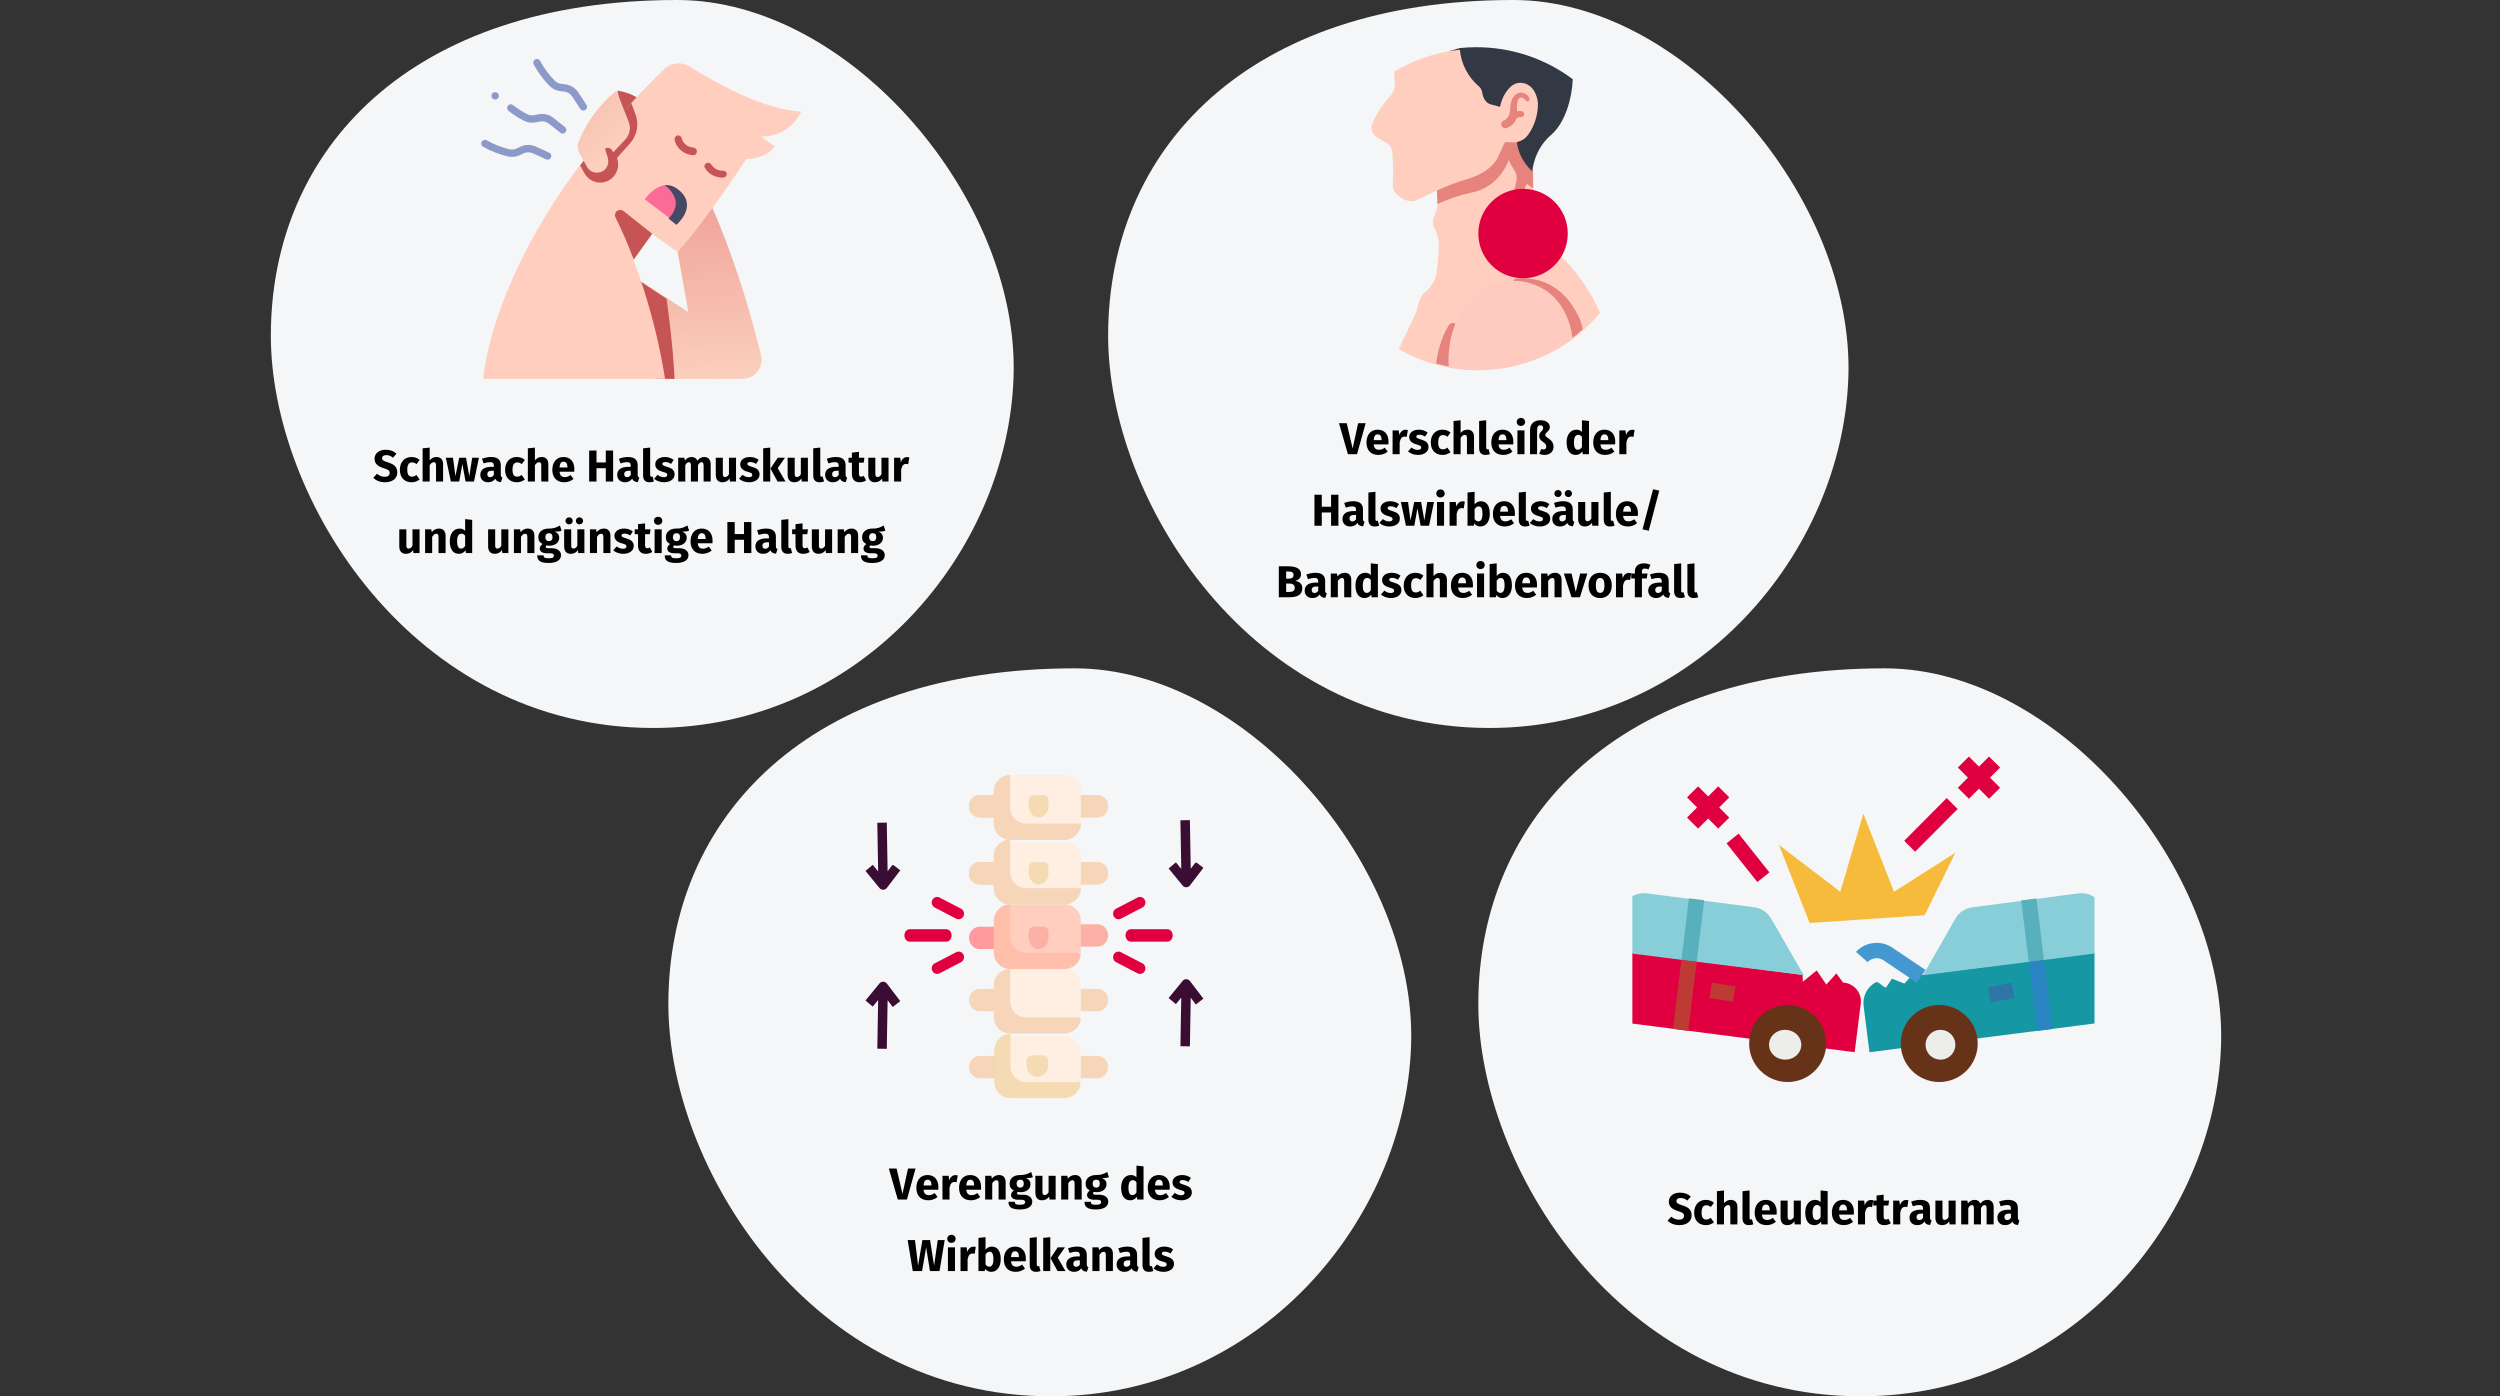 <?xml version="1.0" encoding="UTF-8"?>
<svg xmlns="http://www.w3.org/2000/svg" xmlns:xlink="http://www.w3.org/1999/xlink" width="786px" height="439px" viewBox="0 0 786 439" version="1.1">
  <rect x="0" y="0" width="786" height="439" fill="#333333" stroke="none"/>
  <title>nackenschmerzen-ursachen</title>
  <defs>
    <linearGradient x1="51.403%" y1="103.561%" x2="47.848%" y2="5.287%" id="linearGradient-1">
      <stop stop-color="#FCD0BE" offset="0%"></stop>
      <stop stop-color="#EFA69A" offset="100%"></stop>
    </linearGradient>
    <linearGradient x1="65.325%" y1="75.335%" x2="-49.092%" y2="-118.024%" id="linearGradient-2">
      <stop stop-color="#FCD0BE" offset="0%"></stop>
      <stop stop-color="#EFA69A" offset="100%"></stop>
    </linearGradient>
  </defs>
  <g id="Page-1" stroke="none" stroke-width="1" fill="none" fill-rule="evenodd">
    <g id="Illustrationen_Gürtelrose" transform="translate(-123, -12165)">
      <g id="nackenschmerzen-ursachen" transform="translate(123, 12165)">
        <rect id="Rectangle" x="0.153" y="0" width="785" height="439"></rect>
        <g id="Group-50" transform="translate(85.153, 0)" fill-rule="nonzero">
          <path d="M245.283,439 C310.282,439 356.677,384.104 358.497,328.554 C360.318,273.004 307.263,210.126 252.784,210.126 C169.248,210.126 124.982,256.676 124.982,315.696 C124.982,367.032 169.595,439 245.283,439 Z" id="Oval-Copy-27" fill="#F5F6F7"></path>
          <path d="M499.935,439 C564.933,439 611.328,384.104 613.148,328.554 C614.969,273.004 561.914,210.126 507.436,210.126 C423.899,210.126 379.633,256.676 379.633,315.696 C379.633,367.032 424.246,439 499.935,439 Z" id="Oval-Copy-27" fill="#F5F6F7"></path>
          <path d="M383.143,228.874 C447.924,228.874 494.163,173.977 495.978,118.428 C497.792,62.878 444.915,4.44025994e-14 390.618,4.44025994e-14 C307.362,4.44025994e-14 263.244,46.549 263.244,105.569 C263.244,156.906 307.707,228.874 383.143,228.874 Z" id="Oval-Copy-27" fill="#F5F6F7"></path>
          <path d="M120.301,228.874 C185.3,228.874 231.694,173.977 233.515,118.428 C235.336,62.878 182.28,4.44025994e-14 127.802,4.44025994e-14 C44.266,4.44025994e-14 0,46.549 0,105.569 C0,156.906 44.612,228.874 120.301,228.874 Z" id="Oval-Copy-27" fill="#F5F6F7"></path>
          <g id="car-crash" transform="translate(428.064, 237.466)">
            <path d="M66.25,71.469 L64.13,68.575 L60.974,72.082 L57.963,67.643 L53.602,71.175 L53.506,68.992 L53.482,68.992 L17.707,64.381 L0,62.101 L0,84.345 L15.057,86.283 L41.219,89.667 L60.348,92.12 L69.888,93.346 L71.718,78.753 C72.105,77.026 71.717,75.214 70.661,73.807 C69.604,72.399 67.988,71.543 66.25,71.469 Z" id="Path" fill="#E0003F"></path>
            <path d="M126.987,64.451 L91.031,69.03 L87.641,69.471 L85.51,71.773 L81.612,70.23 L79.772,72.997 C78.9,73.095 77.326,70.94 76.6,71.332 C73.883,72.739 72.325,75.713 72.701,78.776 L74.542,93.346 L84.13,92.122 L103.355,89.673 L129.65,86.318 L145.292,84.31 L145.292,62.101 L126.987,64.451 Z" id="Path" fill="#1598A4"></path>
            <path d="M43.629,51.342 C42.483,49.365 40.47,48.035 38.19,47.75 L4.54,43.412 C2.966,43.21 1.37,43.532 0,44.328 L0,62.357 L17.845,64.599 L53.899,69.131 L43.629,51.342 Z" id="Path" fill="#87CED9"></path>
            <polygon id="Rectangle" fill="#59B0BD" transform="translate(19.004, 54.931) rotate(-83.014) translate(-19.004, -54.931) " points="9.273 52.517 28.738 52.505 28.735 57.346 9.27 57.358"></polygon>
            <polygon id="Rectangle" fill="#BD3A35" transform="translate(16.495, 75.462) rotate(-82.986) translate(-16.495, -75.462) " points="5.548 73.047 27.445 73.035 27.443 77.876 5.545 77.888"></polygon>
            <circle id="Oval" fill="#663318" cx="48.821" cy="90.612" r="12.108"></circle>
            <path d="M140.289,43.414 L106.954,47.776 C104.696,48.042 102.696,49.365 101.567,51.343 L91.393,69.131 L127.109,64.624 L145.292,62.31 L145.292,44.643 C143.837,43.62 142.051,43.182 140.289,43.414 L140.289,43.414 Z" id="Path" fill="#87CED9"></path>
            <polygon id="Rectangle" fill="#59B0BD" transform="translate(125.828, 54.963) rotate(-6.99) translate(-125.828, -54.963) " points="123.413 45.232 128.254 45.229 128.243 64.694 123.402 64.697"></polygon>
            <polygon id="Rectangle" fill="#2B85C2" transform="translate(128.337, 75.493) rotate(-7.018) translate(-128.337, -75.493) " points="125.923 64.545 130.764 64.543 130.751 86.441 125.91 86.443"></polygon>
            <circle id="Oval" fill="#663318" cx="96.471" cy="90.612" r="12.108"></circle>
            <path d="M48.735,86.37 C46.931,86.112 45.119,86.79 44.005,88.139 C42.891,89.488 42.651,91.296 43.378,92.858 C44.105,94.42 45.684,95.491 47.502,95.652 C47.711,95.677 47.922,95.69 48.133,95.69 C50.774,95.674 52.949,93.752 53.108,91.292 C53.267,88.833 51.355,86.68 48.735,86.37 L48.735,86.37 Z" id="Path" fill="#EDEDEB"></path>
            <path d="M100.552,88.115 C99.245,86.445 96.98,85.86 95.029,86.689 C93.077,87.518 91.925,89.554 92.22,91.653 C92.515,93.753 94.183,95.393 96.288,95.652 C96.483,95.677 96.681,95.69 96.878,95.69 C98.667,95.684 100.297,94.659 101.078,93.049 C101.859,91.439 101.655,89.524 100.552,88.115 Z" id="Path" fill="#EDEDEB"></path>
            <path d="M89.386,71.474 L78.963,64.444 C77.382,63.381 75.241,63.628 73.956,65.021 L70.302,61.798 C73.244,58.615 78.137,58.052 81.754,60.479 L92.174,67.51 L89.386,71.474 Z" id="Path" fill="#4398D1"></path>
            <polygon id="Path" fill="#F7BB3C" points="82.257 42.907 72.612 18.357 65.378 42.907 46.087 28.177 55.733 52.727 91.903 50.272 101.548 30.632"></polygon>
            <polygon id="Path" fill="#E0003F" points="30.464 19.575 27.293 16.404 30.464 13.232 26.996 9.764 23.825 12.936 20.653 9.764 17.185 13.232 20.357 16.404 17.185 19.575 20.653 23.044 23.825 19.872 26.996 23.044"></polygon>
            <polygon id="Rectangle" fill="#E0003F" transform="translate(36.344, 32.24) rotate(-38.669) translate(-36.344, -32.24) " points="33.936 24.468 38.789 24.456 38.753 40.012 33.899 40.023"></polygon>
            <polygon id="Rectangle" fill="#E0003F" transform="translate(93.861, 21.878) rotate(-45) translate(-93.861, -21.878) " points="84.388 19.474 103.346 19.428 103.334 24.283 84.376 24.329"></polygon>
            <polygon id="Path" fill="#E0003F" points="115.609 3.859 112.14 0.391 108.969 3.562 105.797 0.391 102.329 3.859 105.501 7.03 102.329 10.202 105.797 13.67 108.969 10.498 112.14 13.67 115.609 10.202 112.437 7.03"></polygon>
            <polygon id="Rectangle" fill="#BD3A35" transform="translate(28.312, 74.489) rotate(-80.727) translate(-28.312, -74.489) " points="25.882 70.734 30.748 70.73 30.742 78.245 25.876 78.249"></polygon>
            <polygon id="Rectangle" fill="#2F76A6" transform="translate(116.005, 74.595) rotate(-10.41) translate(-116.005, -74.595) " points="112.236 72.165 119.778 72.158 119.774 77.024 112.232 77.031"></polygon>
          </g>
          <g id="neck" transform="translate(65.616, 17.966)">
            <path d="M47.259,68.219 L65.63,80.137 L62.303,61.304 L72.428,45.697 C72.428,45.697 81.339,64.265 88.489,93.767 C88.924,95.548 88.514,97.43 87.379,98.872 C86.243,100.314 84.507,101.156 82.668,101.157 L55.325,101.157 L47.259,68.219 Z" id="Path" fill="url(#linearGradient-1)"></path>
            <path d="M58.794,75.976 L47.259,68.35 L55.142,101.157 L61.319,101.157 C60.852,91.212 59.459,80.634 58.794,75.976 L58.794,75.976 Z" id="Path" fill="#C65454"></path>
            <path d="M43.353,10.545 C43.353,10.545 47.418,10.988 50.383,13.333 L45.172,19.919 L43.353,10.545 Z" id="Path" fill="#C65454"></path>
            <path d="M66.066,2.964 C73.571,7.679 89.411,16.712 101.157,17.076 C101.157,17.076 97.948,24.98 88.567,24.98 L92.764,28.068 C92.764,28.068 90.543,31.896 83.876,32.019 C83.876,32.019 71.285,51.285 62.274,61.287 L53.88,55.235 L48.202,63.385 C48.202,63.385 54.878,79.362 58.324,101.157 L1.172,101.157 C1.172,101.157 2.687,72.902 31.29,34.242 L47.616,14.512 C50.84,10.999 54.291,7.436 57.971,3.823 C60.146,1.699 63.493,1.344 66.066,2.964 Z" id="Path" fill="#FFCEBF"></path>
            <path d="M54.289,55.532 L45.285,48.401 C44.681,47.925 43.82,47.919 43.209,48.386 C42.598,48.853 42.4,49.669 42.732,50.353 C44.88,54.69 46.795,59.132 48.468,63.663 L54.289,55.532 Z" id="Path" fill="#C65454"></path>
            <path d="M61.519,51.946 L51.946,44.701 C51.946,44.701 54.631,40.643 58.424,40.229 C58.424,40.229 61.015,40.521 62.688,42.293 C67.233,47.108 61.519,51.946 61.519,51.946 L61.519,51.946 Z" id="Path" fill="#FC6B98"></path>
            <path d="M63.112,42.17 C68.5,47.188 61.884,52.727 61.884,52.727 L59.439,50.756 C60.249,49.926 62.585,47.18 61.361,44.183 C60.704,42.582 59.602,41.218 58.195,40.263 C59.69,40.091 61.364,40.54 63.112,42.17 L63.112,42.17 Z" id="Path" fill="#464965"></path>
            <g id="Group" transform="translate(0.391, 0.391)" fill="#8B9AC9">
              <ellipse id="Oval" cx="4.516" cy="11.777" rx="1.15" ry="1.156"></ellipse>
              <path d="M21.021,31.848 C20.857,31.848 20.695,31.812 20.546,31.744 L16.374,29.837 C15.429,29.404 14.341,29.415 13.405,29.868 L12.317,30.392 C11.164,30.95 9.861,31.108 8.61,30.843 C5.842,30.209 3.181,29.171 0.712,27.763 C0.17,27.434 -0.007,26.727 0.317,26.181 C0.641,25.634 1.343,25.453 1.888,25.776 C4.146,27.051 6.572,27.997 9.095,28.584 C9.847,28.742 10.631,28.645 11.323,28.308 L12.411,27.784 C13.961,27.035 15.761,27.016 17.326,27.733 L21.497,29.64 C21.989,29.865 22.258,30.405 22.144,30.937 C22.029,31.468 21.562,31.848 21.021,31.848 L21.021,31.848 Z" id="Path"></path>
              <path d="M25.744,23.642 C25.486,23.642 25.235,23.555 25.033,23.394 L21.435,20.539 C20.62,19.891 19.561,19.641 18.545,19.855 L17.362,20.103 C16.111,20.367 14.808,20.207 13.656,19.649 C11.901,18.768 10.242,17.707 8.704,16.484 C8.222,16.084 8.146,15.371 8.532,14.877 C8.918,14.384 9.625,14.29 10.125,14.667 C11.534,15.79 13.055,16.764 14.663,17.574 C15.357,17.907 16.141,18 16.893,17.838 L18.075,17.59 C19.759,17.235 21.511,17.651 22.86,18.724 L26.458,21.578 C26.842,21.883 26.993,22.4 26.832,22.865 C26.671,23.331 26.235,23.643 25.745,23.642 L25.744,23.642 Z" id="Path"></path>
              <path d="M32.244,16.384 C31.856,16.385 31.495,16.189 31.282,15.864 L28.764,12.013 C28.194,11.139 27.267,10.565 26.235,10.446 L25.037,10.306 C23.766,10.16 22.58,9.595 21.662,8.699 C19.657,6.678 17.957,4.372 16.615,1.856 C16.328,1.288 16.553,0.593 17.118,0.303 C17.683,0.014 18.374,0.239 18.663,0.807 C19.897,3.096 21.449,5.197 23.271,7.046 C23.824,7.584 24.538,7.922 25.302,8.009 L26.501,8.149 C28.209,8.346 29.742,9.296 30.685,10.742 L33.203,14.593 C33.435,14.948 33.455,15.402 33.255,15.776 C33.055,16.151 32.666,16.384 32.244,16.384 L32.244,16.384 Z" id="Path"></path>
            </g>
            <path d="M67.202,30.855 C67.162,30.855 67.122,30.853 67.082,30.848 C63.092,30.413 61.579,27.5 61.337,26.021 C61.226,25.366 61.643,24.741 62.268,24.625 C62.893,24.508 63.489,24.945 63.6,25.601 C63.651,25.867 64.172,28.108 67.32,28.452 C67.928,28.519 68.379,29.072 68.348,29.712 C68.317,30.352 67.813,30.854 67.202,30.855 L67.202,30.855 Z" id="Path" fill="#C65454"></path>
            <path d="M76.557,37.883 C74.164,37.943 71.94,36.735 70.806,34.76 C70.53,34.216 70.777,33.566 71.357,33.306 C71.937,33.046 72.632,33.275 72.911,33.817 C73.66,35.029 75.063,35.752 76.557,35.698 C77.201,35.698 77.723,36.187 77.723,36.79 C77.723,37.394 77.201,37.883 76.557,37.883 L76.557,37.883 Z" id="Path" fill="#C65454"></path>
            <path d="M41.484,38.175 C43.207,36.765 43.951,34.466 43.386,32.301 L43.22,31.666 L47.301,27.136 C49.536,24.654 50.206,21.117 49.034,17.978 L47.717,14.451 C42.019,20.697 36.651,27.241 31.636,34.057 L33,36.525 C33.811,37.994 35.225,39.026 36.861,39.345 C38.497,39.663 40.19,39.235 41.484,38.175 L41.484,38.175 Z" id="Path" fill="#C65454"></path>
            <path d="M31.383,30.17 L33.799,34.524 C34.631,36.024 36.477,36.701 38.125,36.111 C39.759,35.527 40.728,33.894 40.425,32.232 L40.333,31.724 L45.803,25.918 C47.219,24.415 47.642,22.268 46.896,20.366 L43.049,10.545 C43.049,10.545 35.376,16.063 31.15,26.608 C30.687,27.771 30.772,29.073 31.383,30.17 L31.383,30.17 Z" id="Path" fill="url(#linearGradient-2)"></path>
            <path d="M40.569,32.417 L39.448,28.804 C40.138,28.3 41.082,28.463 41.584,29.173 L42.572,30.57 L40.569,32.417 Z" id="Path" fill="#C65454"></path>
          </g>
          <g id="spine" transform="translate(199.19, 243.715)">
            <path d="M13.193,52.336 L1.649,52.336 C0.737,52.336 0,51.462 0,50.383 C0,49.305 0.738,48.431 1.649,48.431 L13.193,48.431 C14.104,48.431 14.842,49.305 14.842,50.383 C14.842,51.462 14.104,52.336 13.193,52.336 Z" id="Path" fill="#E0003F"></path>
            <path d="M17.053,45.306 C16.799,45.306 16.541,45.247 16.298,45.121 L9.529,41.606 C8.692,41.172 8.354,40.116 8.772,39.248 C9.191,38.379 10.208,38.028 11.042,38.462 L17.811,41.977 C18.648,42.411 18.986,43.466 18.568,44.335 C18.271,44.951 17.674,45.306 17.053,45.306 Z" id="Path" fill="#E0003F"></path>
            <path d="M10.287,62.491 C9.666,62.491 9.069,62.136 8.772,61.52 C8.354,60.651 8.692,59.596 9.529,59.161 L16.298,55.646 C17.134,55.213 18.148,55.564 18.568,56.433 C18.986,57.301 18.648,58.357 17.811,58.791 L11.042,62.306 C10.799,62.432 10.542,62.491 10.287,62.491 Z" id="Path" fill="#E0003F"></path>
            <path d="M82.714,52.336 L71.17,52.336 C70.259,52.336 69.521,51.462 69.521,50.383 C69.521,49.305 70.259,48.431 71.17,48.431 L82.714,48.431 C83.626,48.431 84.363,49.305 84.363,50.383 C84.363,51.462 83.626,52.336 82.714,52.336 Z" id="Path" fill="#E0003F"></path>
            <path d="M74.076,62.491 C73.821,62.491 73.564,62.432 73.321,62.306 L66.552,58.791 C65.715,58.357 65.377,57.301 65.795,56.433 C66.215,55.564 67.228,55.213 68.065,55.646 L74.834,59.161 C75.671,59.596 76.009,60.651 75.591,61.52 C75.294,62.136 74.697,62.491 74.076,62.491 Z" id="Path" fill="#E0003F"></path>
            <path d="M67.31,45.306 C66.689,45.306 66.092,44.951 65.795,44.335 C65.377,43.466 65.715,42.411 66.552,41.977 L73.321,38.462 C74.155,38.028 75.172,38.379 75.591,39.248 C76.009,40.116 75.671,41.172 74.834,41.606 L68.066,45.121 C67.823,45.247 67.565,45.306 67.31,45.306 L67.31,45.306 Z" id="Path" fill="#E0003F"></path>
            <path d="M23.675,54.68 L42.181,54.68 L42.181,47.649 L23.675,47.649 C21.816,47.649 20.31,49.223 20.31,51.165 C20.31,53.106 21.816,54.68 23.675,54.68 L23.675,54.68 Z" id="Path" fill="#FF9A9F"></path>
            <path d="M60.688,46.868 L42.181,46.868 L42.181,53.899 L60.688,53.899 C62.547,53.899 64.053,52.325 64.053,50.383 C64.053,48.442 62.547,46.868 60.688,46.868 L60.688,46.868 Z" id="Path" fill="#FBB1A6"></path>
            <path d="M50.316,40.619 L33.165,40.619 L30.464,45.573 L30.464,52.85 C30.464,55.586 32.768,57.804 35.61,57.804 L50.316,57.804 L55.461,55.482 L55.461,45.573 C55.461,42.837 53.157,40.619 50.316,40.619 L50.316,40.619 Z" id="Path" fill="#FFCEBF"></path>
            <path d="M39.057,49.407 L39.057,50.976 C39.057,52.728 40.12,54.35 41.657,54.632 C43.614,54.99 45.306,53.299 45.306,51.165 L45.306,49.407 C45.306,48.436 44.606,47.649 43.744,47.649 L40.619,47.649 C39.756,47.649 39.057,48.436 39.057,49.407 L39.057,49.407 Z" id="Path" fill="#FBB1A6"></path>
            <path d="M33.247,50.774 L33.247,40.619 C30.416,40.619 28.121,42.892 28.121,45.697 L28.121,55.851 C28.121,58.656 30.416,60.929 33.247,60.929 L50.335,60.929 C53.166,60.929 55.461,58.656 55.461,55.851 L38.373,55.851 C35.542,55.851 33.247,53.578 33.247,50.774 Z" id="Path" fill="#FFBFAB"></path>
            <path d="M23.675,13.279 L42.181,13.279 L42.181,6.249 L23.675,6.249 C21.816,6.249 20.31,7.823 20.31,9.764 C20.31,11.706 21.816,13.279 23.675,13.279 L23.675,13.279 Z" id="Path" fill="#EAC89F"></path>
            <path d="M60.688,6.249 L42.181,6.249 L42.181,13.279 L60.688,13.279 C62.547,13.279 64.053,11.706 64.053,9.764 C64.053,7.823 62.547,6.249 60.688,6.249 Z" id="Path" fill="#F4DBB3"></path>
            <path d="M50.316,0 L33.165,0 L30.464,4.938 L30.464,12.247 C30.464,14.975 32.768,17.185 35.61,17.185 L50.316,17.185 L55.461,14.813 L55.461,4.938 C55.461,2.211 53.157,0 50.316,0 Z" id="Path" fill="#F5EBCD"></path>
            <path d="M39.057,8.007 L39.057,9.576 C39.057,11.327 40.12,12.95 41.657,13.231 C43.614,13.589 45.306,11.899 45.306,9.764 L45.306,8.007 C45.306,7.036 44.606,6.249 43.744,6.249 L40.619,6.249 C39.756,6.249 39.057,7.036 39.057,8.007 L39.057,8.007 Z" id="Path" fill="#F4DBB3"></path>
            <path d="M33.247,10.155 L33.247,0 C30.416,0 28.121,2.273 28.121,5.077 L28.121,15.232 C28.121,18.036 30.416,20.31 33.247,20.31 L50.335,20.31 C53.166,20.31 55.461,18.036 55.461,15.232 L38.373,15.232 C35.542,15.232 33.247,12.959 33.247,10.155 L33.247,10.155 Z" id="Path" fill="#F4DBB3"></path>
            <path d="M23.675,34.37 L42.181,34.37 L42.181,27.34 L23.675,27.34 C21.816,27.34 20.31,28.914 20.31,30.855 C20.31,32.796 21.816,34.37 23.675,34.37 L23.675,34.37 Z" id="Path" fill="#EAC89F"></path>
            <path d="M60.688,27.34 L42.181,27.34 L42.181,34.37 L60.688,34.37 C62.547,34.37 64.053,32.796 64.053,30.855 C64.053,28.914 62.547,27.34 60.688,27.34 Z" id="Path" fill="#F4DBB3"></path>
            <path d="M50.316,21.091 L33.165,21.091 L30.464,26.028 L30.464,33.338 C30.464,36.065 32.768,38.276 35.61,38.276 L50.316,38.276 L55.461,35.903 L55.461,26.028 C55.461,23.301 53.157,21.091 50.316,21.091 L50.316,21.091 Z" id="Path" fill="#F5EBCD"></path>
            <path d="M39.057,29.097 L39.057,30.667 C39.057,32.418 40.12,34.041 41.657,34.322 C43.614,34.68 45.306,32.99 45.306,30.855 L45.306,29.097 C45.306,28.127 44.606,27.34 43.744,27.34 L40.619,27.34 C39.756,27.34 39.057,28.127 39.057,29.097 L39.057,29.097 Z" id="Path" fill="#F4DBB3"></path>
            <path d="M33.247,30.464 L33.247,20.31 C30.416,20.31 28.121,22.583 28.121,25.387 L28.121,35.542 C28.121,38.346 30.416,40.619 33.247,40.619 L50.335,40.619 C53.166,40.619 55.461,38.346 55.461,35.542 L38.373,35.542 C35.542,35.542 33.247,33.269 33.247,30.464 Z" id="Path" fill="#F4DBB3"></path>
            <path d="M23.675,13.279 L42.181,13.279 L42.181,6.249 L23.675,6.249 C21.816,6.249 20.31,7.823 20.31,9.764 C20.31,11.706 21.816,13.279 23.675,13.279 L23.675,13.279 Z" id="Path" fill="#F7D5B9"></path>
            <path d="M60.688,6.249 L42.181,6.249 L42.181,13.279 L60.688,13.279 C62.547,13.279 64.053,11.706 64.053,9.764 C64.053,7.823 62.547,6.249 60.688,6.249 Z" id="Path" fill="#F7D5B9"></path>
            <path d="M50.316,0 L33.165,0 L30.464,4.938 L30.464,12.247 C30.464,14.975 32.768,17.185 35.61,17.185 L50.316,17.185 L55.461,14.813 L55.461,4.938 C55.461,2.211 53.157,0 50.316,0 Z" id="Path" fill="#FFEFE2"></path>
            <path d="M39.057,8.007 L39.057,9.576 C39.057,11.327 40.12,12.95 41.657,13.231 C43.614,13.589 45.306,11.899 45.306,9.764 L45.306,8.007 C45.306,7.036 44.606,6.249 43.744,6.249 L40.619,6.249 C39.756,6.249 39.057,7.036 39.057,8.007 L39.057,8.007 Z" id="Path" fill="#F4DBB3"></path>
            <path d="M33.247,10.155 L33.247,0 C30.416,0 28.121,2.273 28.121,5.077 L28.121,15.232 C28.121,18.036 30.416,20.31 33.247,20.31 L50.335,20.31 C53.166,20.31 55.461,18.036 55.461,15.232 L38.373,15.232 C35.542,15.232 33.247,12.959 33.247,10.155 L33.247,10.155 Z" id="Path" fill="#F7D5B9"></path>
            <path d="M23.675,34.37 L42.181,34.37 L42.181,27.34 L23.675,27.34 C21.816,27.34 20.31,28.914 20.31,30.855 C20.31,32.796 21.816,34.37 23.675,34.37 L23.675,34.37 Z" id="Path" fill="#F7D5B9"></path>
            <path d="M60.688,27.34 L42.181,27.34 L42.181,34.37 L60.688,34.37 C62.547,34.37 64.053,32.796 64.053,30.855 C64.053,28.914 62.547,27.34 60.688,27.34 Z" id="Path" fill="#F7D5B9"></path>
            <path d="M50.316,21.091 L33.165,21.091 L30.464,26.028 L30.464,33.338 C30.464,36.065 32.768,38.276 35.61,38.276 L50.316,38.276 L55.461,35.903 L55.461,26.028 C55.461,23.301 53.157,21.091 50.316,21.091 L50.316,21.091 Z" id="Path" fill="#FFEFE2"></path>
            <path d="M39.057,29.097 L39.057,30.667 C39.057,32.418 40.12,34.041 41.657,34.322 C43.614,34.68 45.306,32.99 45.306,30.855 L45.306,29.097 C45.306,28.127 44.606,27.34 43.744,27.34 L40.619,27.34 C39.756,27.34 39.057,28.127 39.057,29.097 L39.057,29.097 Z" id="Path" fill="#F4DBB3"></path>
            <path d="M33.247,30.464 L33.247,20.31 C30.416,20.31 28.121,22.583 28.121,25.387 L28.121,35.542 C28.121,38.346 30.416,40.619 33.247,40.619 L50.335,40.619 C53.166,40.619 55.461,38.346 55.461,35.542 L38.373,35.542 C35.542,35.542 33.247,33.269 33.247,30.464 Z" id="Path" fill="#F7D5B9"></path>
            <path d="M23.675,74.208 L42.181,74.208 L42.181,67.178 L23.675,67.178 C21.816,67.178 20.31,68.752 20.31,70.693 C20.31,72.634 21.816,74.208 23.675,74.208 L23.675,74.208 Z" id="Path" fill="#F7D5B9"></path>
            <path d="M60.688,67.178 L42.181,67.178 L42.181,74.208 L60.688,74.208 C62.547,74.208 64.053,72.634 64.053,70.693 C64.053,68.752 62.547,67.178 60.688,67.178 Z" id="Path" fill="#F7D5B9"></path>
            <path d="M50.316,60.929 L33.165,60.929 L30.464,65.866 L30.464,73.176 C30.464,75.903 32.768,78.114 35.61,78.114 L50.316,78.114 L55.461,75.742 L55.461,65.866 C55.461,63.139 53.157,60.929 50.316,60.929 Z" id="Path" fill="#FFEFE2"></path>
            <path d="M39.057,68.935 L39.057,70.505 C39.057,72.256 40.12,73.879 41.657,74.16 C43.614,74.518 45.306,72.828 45.306,70.693 L45.306,68.935 C45.306,67.965 44.606,67.178 43.744,67.178 L40.619,67.178 C39.756,67.178 39.057,67.965 39.057,68.935 L39.057,68.935 Z" id="Path" fill="#FFEFE2"></path>
            <path d="M33.247,71.084 L33.247,60.929 C30.416,60.929 28.121,63.202 28.121,66.006 L28.121,76.161 C28.121,78.965 30.416,81.238 33.247,81.238 L50.335,81.238 C53.166,81.238 55.461,78.965 55.461,76.161 L38.373,76.161 C35.542,76.161 33.247,73.888 33.247,71.084 Z" id="Path" fill="#F7D5B9"></path>
            <path d="M23.675,95.299 L42.181,95.299 L42.181,88.269 L23.675,88.269 C21.816,88.269 20.31,89.842 20.31,91.784 C20.31,93.725 21.816,95.299 23.675,95.299 L23.675,95.299 Z" id="Path" fill="#F7D5B9"></path>
            <path d="M60.688,88.269 L42.181,88.269 L42.181,95.299 L60.688,95.299 C62.547,95.299 64.053,93.725 64.053,91.784 C64.053,89.842 62.547,88.269 60.688,88.269 Z" id="Path" fill="#F7D5B9"></path>
            <path d="M50.316,82.02 L33.165,82.02 L30.464,86.957 L30.464,94.267 C30.464,96.994 32.768,99.205 35.61,99.205 L50.316,99.205 L55.461,96.832 L55.461,86.957 C55.461,84.23 53.157,82.02 50.316,82.02 Z" id="Path" fill="#FFEFE2"></path>
            <g id="Group" transform="translate(28.121, 81.238)" fill="#F4DBB3">
              <path d="M10.289,8.531 L10.289,10.034 C10.289,11.71 11.44,13.264 13.102,13.533 C15.22,13.876 17.051,12.258 17.051,10.214 L17.051,8.531 C17.051,7.602 16.294,6.849 15.36,6.849 L11.979,6.849 C11.046,6.849 10.289,7.602 10.289,8.531 L10.289,8.531 Z" id="Path"></path>
              <path d="M5.217,10.214 L5.217,0.118 C2.416,0.118 0.145,2.378 0.145,5.166 L0.145,15.262 C0.145,18.05 2.416,20.31 5.217,20.31 L22.123,20.31 C24.924,20.31 27.194,18.05 27.194,15.262 L10.289,15.262 C7.488,15.262 5.217,13.002 5.217,10.214 L5.217,10.214 Z" id="Path"></path>
            </g>
          </g>
          <g id="neck-2" transform="translate(346.044, 14.842)">
            <path d="M59.823,66.052 C58.464,64.807 57.199,63.462 56.038,62.028 C53.419,58.771 51.795,54.819 51.362,50.652 C50.998,47.051 50.864,43.431 50.961,39.812 L44.583,22.653 L20.435,41.522 L20.827,48.627 C20.878,49.545 20.738,50.464 20.417,51.325 L19.54,53.673 C19.212,54.553 19.235,55.528 19.604,56.391 C19.604,56.391 21.134,59.109 21.165,61.679 C21.198,64.437 20.765,70.167 20.122,72.342 C19.57,74.212 17.924,76.234 16.644,77.235 C14.521,78.896 14.661,82.189 13.985,83.495 L8.593,94.925 C29.649,106.992 56.269,102.204 71.865,83.543 C69.128,76.991 64.086,69.958 59.823,66.052 L59.823,66.052 Z" id="Path" fill="#FFCEBF"></path>
            <path d="M50.774,44.359 C50.676,41.325 50.756,39.151 50.756,39.151 L45.179,24.002 L44.395,21.872 L20.31,40.875 L20.701,48.03 C20.724,48.47 20.705,48.911 20.643,49.348 C24.141,47.69 27.82,46.457 31.603,45.676 C40.435,43.924 43.157,35.45 43.157,35.45 C43.624,36.536 44.191,37.575 44.85,38.552 C45.617,39.702 45.855,41.133 45.502,42.475 C44.631,45.818 43.582,50.191 42.81,54.527 C42.735,54.931 42.979,55.326 43.369,55.433 C43.76,55.541 44.166,55.325 44.302,54.938 C45.803,50.746 47.642,45.706 48.788,42.904 C49.421,43.429 50.084,43.915 50.774,44.359 L50.774,44.359 Z" id="Path" fill="#E5837C"></path>
            <path d="M65.039,84.485 C59.756,73.905 51.658,72.179 45.491,72.739 C44.96,72.793 44.549,73.237 44.526,73.78 C44.503,74.323 44.876,74.801 45.401,74.901 C56.83,77.028 60.243,89.218 61.028,92.956 C62.911,91.66 64.704,90.235 66.397,88.691 C66.136,87.232 65.679,85.817 65.039,84.485 L65.039,84.485 Z" id="Path" fill="#E5837C"></path>
            <path d="M32.952,-0 C31.212,-0 29.472,0.089 27.741,0.267 L24.439,1.251 L23.434,4.601 L30.491,21.99 L45.797,26.851 C45.797,26.851 44.386,33.224 50.574,39.057 C50.574,39.057 50.899,32.36 56.436,27.607 C61.014,23.677 63.067,15.834 63.272,10.06 C54.534,3.515 43.89,-0.017 32.952,-0 L32.952,-0 Z" id="Path" fill="#323944"></path>
            <path d="M24.204,87.544 C21.655,91.755 20.679,96.62 20.31,99.414 C22.502,100.032 24.733,100.484 26.986,100.767 C26.661,96.778 26.772,92.763 27.317,88.802 C27.601,86.868 25.199,85.899 24.204,87.544 L24.204,87.544 Z" id="Path" fill="#E5837C"></path>
            <path d="M49.734,12.164 C47.957,10.868 45.568,10.815 43.92,12.275 C42.581,13.462 41.103,15.464 40.391,18.768 L37.347,17.921 C35.217,17.296 34.827,14.365 34.827,14.365 C34.763,13.579 34.389,12.852 33.79,12.345 C30.364,9.426 28.205,5.277 27.773,0.781 C20.458,1.533 13.399,3.902 7.099,7.716 L7.351,11.425 C7.45,12.837 6.964,14.226 6.01,15.266 C4.381,17.035 1.806,20.212 0.254,24.035 C-0.382,25.592 0.209,27.383 1.645,28.247 L4.738,30.105 C5.783,30.732 6.459,31.831 6.552,33.051 C6.826,36.369 6.879,39.701 6.71,43.026 C6.616,44.499 7.287,45.916 8.485,46.768 C8.485,46.768 11.532,49.364 14.176,48.068 C17.642,46.368 24.424,43.092 30.073,41.468 C38.01,39.187 39.712,34.624 39.712,34.624 L41.979,29.833 L44.251,29.937 C46.243,30.033 48.146,29.102 49.301,27.466 C51.307,24.586 52.367,21.147 52.336,17.631 C52.337,16.591 51.586,13.513 49.734,12.164 L49.734,12.164 Z" id="Path" fill="#FFCEBF"></path>
            <path d="M63.272,91.713 C62.6,86.462 60.457,80.23 54.566,76.325 C50.537,73.792 45.708,72.874 41.037,73.752 C36.26,74.668 32.108,77.561 29.322,81.568 C26.593,85.494 23.652,91.888 24.308,100.699 C37.974,103.249 52.08,99.996 63.272,91.713 L63.272,91.713 Z" id="Path" fill="#FFCAC0"></path>
            <g id="Group" transform="translate(40.619, 14.06)" fill="#E5837C">
              <path d="M1.255,8.888 C1.262,8.888 1.267,8.885 1.274,8.884 C1.251,8.888 1.25,8.889 1.255,8.888 Z" id="Path"></path>
              <path d="M9.044,2.114 C8.925,1.734 8.725,1.384 8.456,1.087 C7.875,0.512 7.076,0.195 6.248,0.212 C4.709,0.212 3.706,1.986 3.569,2.309 C3.217,3.25 3.03,4.242 3.015,5.243 C2.939,8.145 1.261,8.89 1.255,8.891 C0.56,9.006 0.087,9.646 0.195,10.327 C0.24,10.661 0.424,10.962 0.703,11.161 C0.981,11.36 1.331,11.439 1.671,11.38 C2.499,11.147 3.256,10.72 3.877,10.137 C4.339,9.65 4.686,9.07 4.894,8.438 C5.182,7.936 6.385,7.918 6.385,7.918 C6.905,7.932 7.343,7.542 7.377,7.035 C7.41,6.529 7.026,6.087 6.509,6.037 C6.06,5.978 5.605,5.984 5.158,6.053 C5.158,6.048 5.158,6.042 5.158,6.037 C5.024,5.001 5.066,3.951 5.282,2.929 C5.325,2.699 5.778,1.768 6.372,1.768 C6.958,1.794 7.49,2.111 7.78,2.608 C7.935,2.925 8.316,3.07 8.65,2.939 C8.983,2.809 9.156,2.448 9.045,2.115 L9.044,2.114 Z" id="Path"></path>
              <path d="M2.171,45.237 L2.213,45.521 C2.381,46.638 1.312,48.752 1.312,48.752 C1.147,48.959 0.868,49.046 0.611,48.968 C0.354,48.891 0.172,48.667 0.155,48.405 C0.165,47.302 0.53,46.159 0.978,45.006 C1.119,44.779 1.391,44.662 1.658,44.713 C1.925,44.765 2.13,44.974 2.171,45.237 L2.171,45.237 Z" id="Path"></path>
            </g>
          </g>
          <circle id="Oval" fill="#E0003F" cx="393.694" cy="73.427" r="14.06"></circle>
          <path d="M442.824,385.184 C445.257,385.184 446.691,383.919 446.691,382.105 C446.691,380.305 445.637,379.546 443.795,378.955 C442.276,378.477 441.911,378.224 441.911,377.606 C441.911,376.987 442.417,376.65 443.218,376.65 C444.006,376.65 444.68,376.917 445.341,377.465 L446.424,376.214 C445.566,375.398 444.54,374.962 443.049,374.962 C441.025,374.962 439.534,376.059 439.534,377.774 C439.534,379.223 440.336,380.122 442.515,380.797 C443.935,381.233 444.301,381.557 444.301,382.274 C444.301,383.019 443.71,383.469 442.754,383.469 C441.784,383.469 440.997,383.117 440.308,382.499 L439.127,383.792 C439.928,384.566 441.137,385.184 442.824,385.184 Z M451.19,385.184 C452.217,385.184 453.018,384.847 453.707,384.298 L452.695,382.878 C452.203,383.258 451.837,383.427 451.303,383.427 C450.417,383.427 449.827,382.92 449.827,381.261 C449.827,379.588 450.375,378.941 451.331,378.941 C451.837,378.941 452.273,379.11 452.737,379.49 L453.707,378.154 C452.99,377.549 452.189,377.24 451.148,377.24 C448.913,377.24 447.493,378.899 447.493,381.275 C447.493,383.638 448.899,385.184 451.19,385.184 Z M456.871,384.945 L456.871,379.827 C457.265,379.223 457.672,378.871 458.164,378.871 C458.586,378.871 458.867,379.082 458.867,379.869 L458.867,384.945 L461.089,384.945 L461.089,379.49 C461.089,378.07 460.316,377.24 459.022,377.24 C458.15,377.24 457.475,377.592 456.871,378.281 L456.871,374.287 L454.649,374.512 L454.649,384.945 L456.871,384.945 Z M464.66,385.184 C465.181,385.184 465.715,385.086 466.095,384.931 L465.659,383.356 C465.56,383.399 465.406,383.427 465.293,383.427 C465.054,383.427 464.913,383.272 464.913,382.85 L464.913,374.273 L462.692,374.512 L462.692,383.075 C462.692,384.453 463.423,385.184 464.66,385.184 Z M470.271,385.184 C471.48,385.184 472.436,384.734 473.181,384.144 L472.267,382.906 C471.62,383.356 471.086,383.567 470.481,383.567 C469.568,383.567 468.935,383.202 468.78,381.866 L473.406,381.866 C473.434,381.641 473.448,381.304 473.448,381.064 C473.448,378.646 472.141,377.24 470.003,377.24 C467.74,377.24 466.516,379.012 466.516,381.247 C466.516,383.581 467.782,385.184 470.271,385.184 Z M471.269,380.53 L468.78,380.53 C468.879,379.194 469.314,378.716 470.06,378.716 C470.945,378.716 471.255,379.419 471.269,380.432 L471.269,380.53 Z M476.738,385.184 C477.723,385.184 478.454,384.791 479.002,384.003 L479.101,384.945 L481.027,384.945 L481.027,377.479 L478.805,377.479 L478.805,382.667 C478.482,383.23 478.06,383.539 477.596,383.539 C477.132,383.539 476.879,383.314 476.879,382.555 L476.879,377.479 L474.657,377.479 L474.657,382.836 C474.657,384.284 475.346,385.184 476.738,385.184 Z M485.259,385.184 C486.271,385.184 486.946,384.692 487.382,384.073 L487.495,384.945 L489.463,384.945 L489.463,374.512 L487.242,374.273 L487.242,377.943 C486.806,377.507 486.201,377.24 485.512,377.24 C483.586,377.24 482.419,378.885 482.419,381.191 C482.419,383.609 483.361,385.184 485.259,385.184 Z M485.962,383.553 C485.231,383.553 484.725,383.061 484.725,381.205 C484.725,379.532 485.287,378.857 486.089,378.857 C486.581,378.857 486.904,379.096 487.242,379.49 L487.242,382.71 C486.89,383.272 486.482,383.553 485.962,383.553 Z M494.539,385.184 C495.748,385.184 496.704,384.734 497.449,384.144 L496.536,382.906 C495.889,383.356 495.354,383.567 494.75,383.567 C493.836,383.567 493.203,383.202 493.049,381.866 L497.674,381.866 C497.703,381.641 497.717,381.304 497.717,381.064 C497.717,378.646 496.409,377.24 494.272,377.24 C492.008,377.24 490.785,379.012 490.785,381.247 C490.785,383.581 492.05,385.184 494.539,385.184 Z M495.537,380.53 L493.049,380.53 C493.147,379.194 493.583,378.716 494.328,378.716 C495.214,378.716 495.523,379.419 495.537,380.432 L495.537,380.53 Z M501.218,384.945 L501.218,381.247 C501.457,380.108 501.836,379.419 502.764,379.419 C503.017,379.419 503.2,379.462 503.439,379.518 L503.791,377.367 C503.552,377.296 503.327,377.268 503.046,377.268 C502.188,377.268 501.457,377.887 501.119,378.927 L500.936,377.479 L498.996,377.479 L498.996,384.945 L501.218,384.945 Z M507.292,385.184 C507.967,385.184 508.754,384.987 509.317,384.594 L508.571,383.174 C508.276,383.356 508.023,383.427 507.77,383.427 C507.306,383.427 507.067,383.174 507.067,382.456 L507.067,379.026 L508.543,379.026 L508.782,377.479 L507.067,377.479 L507.067,375.609 L504.845,375.862 L504.845,377.479 L503.791,377.479 L503.791,379.026 L504.845,379.026 L504.845,382.485 C504.845,384.242 505.647,385.17 507.292,385.184 Z M512.283,384.945 L512.283,381.247 C512.522,380.108 512.902,379.419 513.83,379.419 C514.083,379.419 514.266,379.462 514.505,379.518 L514.856,377.367 C514.617,377.296 514.392,377.268 514.111,377.268 C513.253,377.268 512.522,377.887 512.185,378.927 L512.002,377.479 L510.062,377.479 L510.062,384.945 L512.283,384.945 Z M517.626,385.184 C518.512,385.184 519.342,384.889 519.876,384.059 C520.213,384.805 520.79,385.072 521.676,385.142 L522.14,383.694 C521.788,383.567 521.634,383.356 521.634,382.78 L521.634,379.883 C521.634,378.154 520.706,377.24 518.54,377.24 C517.697,377.24 516.67,377.437 515.728,377.788 L516.234,379.251 C516.98,378.998 517.711,378.857 518.189,378.857 C519.103,378.857 519.454,379.124 519.454,380.01 L519.454,380.333 L518.695,380.333 C516.431,380.333 515.194,381.219 515.194,382.85 C515.194,384.214 516.136,385.184 517.626,385.184 Z M518.273,383.595 C517.725,383.595 517.401,383.244 517.401,382.653 C517.401,381.908 517.893,381.557 518.906,381.557 L519.454,381.557 L519.454,382.878 C519.187,383.328 518.793,383.595 518.273,383.595 Z M525.416,385.184 C526.4,385.184 527.131,384.791 527.68,384.003 L527.778,384.945 L529.704,384.945 L529.704,377.479 L527.483,377.479 L527.483,382.667 C527.159,383.23 526.738,383.539 526.274,383.539 C525.81,383.539 525.556,383.314 525.556,382.555 L525.556,377.479 L523.335,377.479 L523.335,382.836 C523.335,384.284 524.024,385.184 525.416,385.184 Z M533.669,384.945 L533.669,379.841 C533.993,379.223 534.344,378.871 534.808,378.871 C535.146,378.871 535.441,379.082 535.441,379.869 L535.441,384.945 L537.663,384.945 L537.663,379.841 C537.986,379.223 538.323,378.871 538.801,378.871 C539.139,378.871 539.434,379.082 539.434,379.869 L539.434,384.945 L541.656,384.945 L541.656,379.49 C541.656,378.07 540.854,377.24 539.701,377.24 C538.745,377.24 538.056,377.634 537.466,378.421 C537.184,377.662 536.538,377.24 535.708,377.24 C534.794,377.24 534.119,377.62 533.543,378.351 L533.388,377.479 L531.448,377.479 L531.448,384.945 L533.669,384.945 Z M545.255,385.184 C546.141,385.184 546.971,384.889 547.505,384.059 C547.842,384.805 548.419,385.072 549.305,385.142 L549.769,383.694 C549.417,383.567 549.262,383.356 549.262,382.78 L549.262,379.883 C549.262,378.154 548.334,377.24 546.169,377.24 C545.325,377.24 544.299,377.437 543.357,377.788 L543.863,379.251 C544.608,378.998 545.34,378.857 545.818,378.857 C546.732,378.857 547.083,379.124 547.083,380.01 L547.083,380.333 L546.324,380.333 C544.06,380.333 542.823,381.219 542.823,382.85 C542.823,384.214 543.765,385.184 545.255,385.184 Z M545.902,383.595 C545.354,383.595 545.03,383.244 545.03,382.653 C545.03,381.908 545.522,381.557 546.535,381.557 L547.083,381.557 L547.083,382.878 C546.816,383.328 546.422,383.595 545.902,383.595 Z" id="Schleudertrauma" fill="#000000"></path>
          <path d="M341.501,142.792 L344.214,133.048 L341.852,133.048 L340.109,140.992 L338.253,133.048 L335.82,133.048 L338.632,142.792 L341.501,142.792 Z M348.222,143.031 C349.431,143.031 350.387,142.581 351.132,141.991 L350.218,140.753 C349.571,141.203 349.037,141.414 348.432,141.414 C347.518,141.414 346.886,141.049 346.731,139.713 L351.357,139.713 C351.385,139.488 351.399,139.151 351.399,138.911 C351.399,136.493 350.092,135.087 347.954,135.087 C345.691,135.087 344.467,136.859 344.467,139.094 C344.467,141.428 345.733,143.031 348.222,143.031 Z M349.22,138.377 L346.731,138.377 C346.83,137.041 347.265,136.563 348.011,136.563 C348.896,136.563 349.206,137.266 349.22,138.279 L349.22,138.377 Z M354.9,142.792 L354.9,139.094 C355.139,137.955 355.519,137.266 356.447,137.266 C356.7,137.266 356.883,137.309 357.122,137.365 L357.473,135.214 C357.234,135.143 357.009,135.115 356.728,135.115 C355.87,135.115 355.139,135.734 354.802,136.774 L354.619,135.326 L352.679,135.326 L352.679,142.792 L354.9,142.792 Z M360.651,143.031 C362.507,143.031 363.969,142.117 363.969,140.571 C363.969,139.235 363.14,138.616 361.663,138.194 C360.328,137.801 360.131,137.632 360.131,137.238 C360.131,136.901 360.426,136.676 361.101,136.676 C361.677,136.676 362.296,136.887 362.873,137.266 L363.688,136.001 C362.999,135.439 362.029,135.087 360.946,135.087 C359.062,135.087 357.895,136.085 357.895,137.365 C357.895,138.518 358.626,139.277 360.103,139.699 C361.452,140.078 361.677,140.233 361.677,140.753 C361.677,141.189 361.27,141.442 360.581,141.442 C359.864,141.442 359.175,141.147 358.626,140.697 L357.53,141.92 C358.261,142.581 359.357,143.031 360.651,143.031 Z M368.384,143.031 C369.411,143.031 370.212,142.694 370.901,142.145 L369.889,140.725 C369.397,141.105 369.031,141.274 368.497,141.274 C367.611,141.274 367.02,140.767 367.02,139.108 C367.02,137.435 367.569,136.788 368.525,136.788 C369.031,136.788 369.467,136.957 369.931,137.337 L370.901,136.001 C370.184,135.396 369.383,135.087 368.342,135.087 C366.106,135.087 364.686,136.746 364.686,139.122 C364.686,141.485 366.092,143.031 368.384,143.031 Z M374.065,142.792 L374.065,137.674 C374.458,137.07 374.866,136.718 375.358,136.718 C375.78,136.718 376.061,136.929 376.061,137.716 L376.061,142.792 L378.283,142.792 L378.283,137.337 C378.283,135.917 377.51,135.087 376.216,135.087 C375.344,135.087 374.669,135.439 374.065,136.127 L374.065,132.134 L371.843,132.359 L371.843,142.792 L374.065,142.792 Z M381.854,143.031 C382.374,143.031 382.909,142.933 383.288,142.778 L382.853,141.203 C382.754,141.246 382.599,141.274 382.487,141.274 C382.248,141.274 382.107,141.119 382.107,140.697 L382.107,132.12 L379.886,132.359 L379.886,140.922 C379.886,142.3 380.617,143.031 381.854,143.031 Z M387.464,143.031 C388.674,143.031 389.63,142.581 390.375,141.991 L389.461,140.753 C388.814,141.203 388.28,141.414 387.675,141.414 C386.761,141.414 386.129,141.049 385.974,139.713 L390.6,139.713 C390.628,139.488 390.642,139.151 390.642,138.911 C390.642,136.493 389.334,135.087 387.197,135.087 C384.933,135.087 383.71,136.859 383.71,139.094 C383.71,141.428 384.976,143.031 387.464,143.031 Z M388.463,138.377 L385.974,138.377 C386.072,137.041 386.508,136.563 387.253,136.563 C388.139,136.563 388.449,137.266 388.463,138.279 L388.463,138.377 Z M393.018,133.92 C393.792,133.92 394.34,133.372 394.34,132.655 C394.34,131.937 393.792,131.389 393.018,131.389 C392.245,131.389 391.711,131.937 391.711,132.655 C391.711,133.372 392.245,133.92 393.018,133.92 Z M394.143,142.792 L394.143,135.326 L391.922,135.326 L391.922,142.792 L394.143,142.792 Z M400.442,143.031 C402.031,143.031 403.282,142.075 403.282,140.458 C403.282,137.983 400.695,137.787 400.695,136.732 C400.695,135.86 402.115,135.635 402.115,134.3 C402.115,133.104 401.089,132.12 399.205,132.12 C397.054,132.12 395.887,133.329 395.887,135.298 L395.887,142.792 L398.108,142.792 L398.108,135.228 C398.108,134.215 398.446,133.695 399.149,133.695 C399.669,133.695 400.02,133.99 400.02,134.496 C400.02,135.678 398.769,135.621 398.769,137.098 C398.769,138.926 400.991,138.883 400.991,140.416 C400.991,141.021 400.667,141.316 400.161,141.316 C399.866,141.316 399.641,141.26 399.43,141.147 L398.769,142.652 C399.205,142.877 399.781,143.031 400.442,143.031 Z M410.228,143.031 C411.241,143.031 411.916,142.539 412.351,141.92 L412.464,142.792 L414.432,142.792 L414.432,132.359 L412.211,132.12 L412.211,135.79 C411.775,135.354 411.17,135.087 410.481,135.087 C408.555,135.087 407.388,136.732 407.388,139.038 C407.388,141.456 408.33,143.031 410.228,143.031 Z M410.931,141.4 C410.2,141.4 409.694,140.908 409.694,139.052 C409.694,137.379 410.256,136.704 411.058,136.704 C411.55,136.704 411.873,136.943 412.211,137.337 L412.211,140.557 C411.859,141.119 411.452,141.4 410.931,141.4 Z M419.508,143.031 C420.717,143.031 421.674,142.581 422.419,141.991 L421.505,140.753 C420.858,141.203 420.324,141.414 419.719,141.414 C418.805,141.414 418.172,141.049 418.018,139.713 L422.644,139.713 C422.672,139.488 422.686,139.151 422.686,138.911 C422.686,136.493 421.378,135.087 419.241,135.087 C416.977,135.087 415.754,136.859 415.754,139.094 C415.754,141.428 417.02,143.031 419.508,143.031 Z M420.507,138.377 L418.018,138.377 C418.116,137.041 418.552,136.563 419.297,136.563 C420.183,136.563 420.492,137.266 420.507,138.279 L420.507,138.377 Z M426.187,142.792 L426.187,139.094 C426.426,137.955 426.806,137.266 427.734,137.266 C427.987,137.266 428.17,137.309 428.409,137.365 L428.76,135.214 C428.521,135.143 428.296,135.115 428.015,135.115 C427.157,135.115 426.426,135.734 426.089,136.774 L425.906,135.326 L423.965,135.326 L423.965,142.792 L426.187,142.792 Z M330.414,165.289 L330.414,161.113 L333.338,161.113 L333.338,165.289 L335.644,165.289 L335.644,155.545 L333.338,155.545 L333.338,159.313 L330.414,159.313 L330.414,155.545 L328.108,155.545 L328.108,165.289 L330.414,165.289 Z M339.356,165.528 C340.242,165.528 341.072,165.233 341.606,164.403 C341.944,165.148 342.52,165.416 343.406,165.486 L343.87,164.038 C343.518,163.911 343.364,163.7 343.364,163.124 L343.364,160.227 C343.364,158.498 342.436,157.584 340.27,157.584 C339.427,157.584 338.4,157.781 337.458,158.132 L337.964,159.594 C338.71,159.341 339.441,159.201 339.919,159.201 C340.833,159.201 341.184,159.468 341.184,160.354 L341.184,160.677 L340.425,160.677 C338.161,160.677 336.924,161.563 336.924,163.194 C336.924,164.558 337.866,165.528 339.356,165.528 Z M340.003,163.939 C339.455,163.939 339.131,163.588 339.131,162.997 C339.131,162.252 339.624,161.9 340.636,161.9 L341.184,161.9 L341.184,163.222 C340.917,163.672 340.523,163.939 340.003,163.939 Z M347.033,165.528 C347.554,165.528 348.088,165.43 348.468,165.275 L348.032,163.7 C347.933,163.742 347.779,163.77 347.666,163.77 C347.427,163.77 347.286,163.616 347.286,163.194 L347.286,154.617 L345.065,154.856 L345.065,163.419 C345.065,164.797 345.796,165.528 347.033,165.528 Z M351.645,165.528 C353.501,165.528 354.964,164.614 354.964,163.067 C354.964,161.732 354.134,161.113 352.658,160.691 C351.322,160.297 351.125,160.129 351.125,159.735 C351.125,159.398 351.42,159.173 352.095,159.173 C352.672,159.173 353.29,159.384 353.867,159.763 L354.682,158.498 C353.993,157.935 353.023,157.584 351.941,157.584 C350.056,157.584 348.889,158.582 348.889,159.862 C348.889,161.015 349.621,161.774 351.097,162.196 C352.447,162.575 352.672,162.73 352.672,163.25 C352.672,163.686 352.264,163.939 351.575,163.939 C350.858,163.939 350.169,163.644 349.621,163.194 L348.524,164.417 C349.255,165.078 350.352,165.528 351.645,165.528 Z M359.505,165.289 L360.489,159.805 L361.488,165.289 L364.145,165.289 L365.692,157.823 L363.569,157.823 L362.669,163.63 L361.642,157.823 L359.477,157.823 L358.31,163.63 L357.537,157.823 L355.287,157.823 L356.876,165.289 L359.505,165.289 Z M367.73,156.417 C368.504,156.417 369.052,155.868 369.052,155.151 C369.052,154.434 368.504,153.886 367.73,153.886 C366.957,153.886 366.423,154.434 366.423,155.151 C366.423,155.868 366.957,156.417 367.73,156.417 Z M368.855,165.289 L368.855,157.823 L366.634,157.823 L366.634,165.289 L368.855,165.289 Z M372.82,165.289 L372.82,161.591 C373.059,160.452 373.439,159.763 374.367,159.763 C374.62,159.763 374.803,159.805 375.042,159.862 L375.393,157.71 C375.154,157.64 374.929,157.612 374.648,157.612 C373.791,157.612 373.059,158.231 372.722,159.271 L372.539,157.823 L370.599,157.823 L370.599,165.289 L372.82,165.289 Z M380.272,165.528 C382.128,165.528 383.239,163.869 383.239,161.563 C383.239,159.06 382.269,157.584 380.427,157.584 C379.668,157.584 378.909,157.963 378.459,158.582 L378.459,154.617 L376.237,154.856 L376.237,165.289 L378.206,165.289 L378.318,164.572 C378.768,165.162 379.443,165.528 380.272,165.528 Z M379.64,163.911 C379.162,163.911 378.74,163.644 378.459,163.194 L378.459,160.087 C378.782,159.538 379.204,159.215 379.738,159.215 C380.427,159.215 380.933,159.665 380.933,161.563 C380.933,163.306 380.399,163.911 379.64,163.911 Z M387.964,165.528 C389.173,165.528 390.129,165.078 390.874,164.488 L389.96,163.25 C389.313,163.7 388.779,163.911 388.174,163.911 C387.26,163.911 386.628,163.545 386.473,162.21 L391.099,162.21 C391.127,161.985 391.141,161.647 391.141,161.408 C391.141,158.99 389.834,157.584 387.696,157.584 C385.433,157.584 384.209,159.355 384.209,161.591 C384.209,163.925 385.475,165.528 387.964,165.528 Z M388.962,160.874 L386.473,160.874 C386.572,159.538 387.007,159.06 387.753,159.06 C388.638,159.06 388.948,159.763 388.962,160.776 L388.962,160.874 Z M394.319,165.528 C394.839,165.528 395.373,165.43 395.753,165.275 L395.317,163.7 C395.219,163.742 395.064,163.77 394.952,163.77 C394.713,163.77 394.572,163.616 394.572,163.194 L394.572,154.617 L392.35,154.856 L392.35,163.419 C392.35,164.797 393.082,165.528 394.319,165.528 Z M398.931,165.528 C400.787,165.528 402.249,164.614 402.249,163.067 C402.249,161.732 401.419,161.113 399.943,160.691 C398.607,160.297 398.41,160.129 398.41,159.735 C398.41,159.398 398.706,159.173 399.381,159.173 C399.957,159.173 400.576,159.384 401.152,159.763 L401.968,158.498 C401.279,157.935 400.309,157.584 399.226,157.584 C397.342,157.584 396.175,158.582 396.175,159.862 C396.175,161.015 396.906,161.774 398.382,162.196 C399.732,162.575 399.957,162.73 399.957,163.25 C399.957,163.686 399.549,163.939 398.86,163.939 C398.143,163.939 397.454,163.644 396.906,163.194 L395.809,164.417 C396.54,165.078 397.637,165.528 398.931,165.528 Z M404.681,156.276 C405.328,156.276 405.82,155.784 405.82,155.165 C405.82,154.547 405.328,154.055 404.681,154.055 C404.049,154.055 403.543,154.547 403.543,155.165 C403.543,155.784 404.049,156.276 404.681,156.276 Z M407.943,156.276 C408.59,156.276 409.082,155.784 409.082,155.165 C409.082,154.547 408.59,154.055 407.943,154.055 C407.311,154.055 406.805,154.547 406.805,155.165 C406.805,155.784 407.311,156.276 407.943,156.276 Z M405.314,165.528 C406.2,165.528 407.03,165.233 407.564,164.403 C407.901,165.148 408.478,165.416 409.364,165.486 L409.828,164.038 C409.476,163.911 409.321,163.7 409.321,163.124 L409.321,160.227 C409.321,158.498 408.393,157.584 406.228,157.584 C405.384,157.584 404.358,157.781 403.416,158.132 L403.922,159.594 C404.667,159.341 405.399,159.201 405.877,159.201 C406.791,159.201 407.142,159.468 407.142,160.354 L407.142,160.677 L406.383,160.677 C404.119,160.677 402.882,161.563 402.882,163.194 C402.882,164.558 403.824,165.528 405.314,165.528 Z M405.961,163.939 C405.413,163.939 405.089,163.588 405.089,162.997 C405.089,162.252 405.581,161.9 406.594,161.9 L407.142,161.9 L407.142,163.222 C406.875,163.672 406.481,163.939 405.961,163.939 Z M413.104,165.528 C414.088,165.528 414.819,165.134 415.367,164.347 L415.466,165.289 L417.392,165.289 L417.392,157.823 L415.171,157.823 L415.171,163.011 C414.847,163.574 414.425,163.883 413.961,163.883 C413.497,163.883 413.244,163.658 413.244,162.899 L413.244,157.823 L411.023,157.823 L411.023,163.18 C411.023,164.628 411.712,165.528 413.104,165.528 Z M421.034,165.528 C421.554,165.528 422.088,165.43 422.468,165.275 L422.032,163.7 C421.934,163.742 421.779,163.77 421.667,163.77 C421.428,163.77 421.287,163.616 421.287,163.194 L421.287,154.617 L419.065,154.856 L419.065,163.419 C419.065,164.797 419.796,165.528 421.034,165.528 Z M426.644,165.528 C427.853,165.528 428.809,165.078 429.554,164.488 L428.641,163.25 C427.994,163.7 427.459,163.911 426.855,163.911 C425.941,163.911 425.308,163.545 425.154,162.21 L429.779,162.21 C429.808,161.985 429.822,161.647 429.822,161.408 C429.822,158.99 428.514,157.584 426.377,157.584 C424.113,157.584 422.89,159.355 422.89,161.591 C422.89,163.925 424.155,165.528 426.644,165.528 Z M427.642,160.874 L425.154,160.874 C425.252,159.538 425.688,159.06 426.433,159.06 C427.319,159.06 427.628,159.763 427.642,160.776 L427.642,160.874 Z M433.21,166.864 L436.514,154.251 L434.574,153.816 L431.256,166.414 L433.21,166.864 Z M320.044,187.786 C322.491,187.786 324.291,187.167 324.291,184.946 C324.291,183.371 323.18,182.836 322.097,182.626 C322.997,182.415 323.883,181.768 323.883,180.531 C323.883,178.703 322.28,178.042 319.665,178.042 L316.909,178.042 L316.909,187.786 L320.044,187.786 Z M320.072,181.937 L319.215,181.937 L319.215,179.673 L319.89,179.673 C321,179.673 321.535,179.94 321.535,180.756 C321.535,181.571 321.029,181.937 320.072,181.937 Z M320.058,186.113 L319.215,186.113 L319.215,183.469 L320.227,183.469 C321.225,183.469 321.914,183.835 321.914,184.819 C321.914,185.888 321.141,186.113 320.058,186.113 Z M327.468,188.025 C328.354,188.025 329.184,187.73 329.718,186.9 C330.055,187.645 330.632,187.912 331.518,187.983 L331.982,186.534 C331.63,186.408 331.475,186.197 331.475,185.62 L331.475,182.724 C331.475,180.995 330.547,180.081 328.382,180.081 C327.539,180.081 326.512,180.277 325.57,180.629 L326.076,182.091 C326.821,181.838 327.553,181.698 328.031,181.698 C328.945,181.698 329.296,181.965 329.296,182.851 L329.296,183.174 L328.537,183.174 C326.273,183.174 325.036,184.06 325.036,185.691 C325.036,187.055 325.978,188.025 327.468,188.025 Z M328.115,186.436 C327.567,186.436 327.243,186.084 327.243,185.494 C327.243,184.749 327.735,184.397 328.748,184.397 L329.296,184.397 L329.296,185.719 C329.029,186.169 328.635,186.436 328.115,186.436 Z M335.469,187.786 L335.469,182.682 C335.862,182.063 336.27,181.712 336.762,181.712 C337.198,181.712 337.465,181.923 337.465,182.71 L337.465,187.786 L339.687,187.786 L339.687,182.33 C339.687,180.91 338.913,180.081 337.62,180.081 C336.692,180.081 335.975,180.46 335.342,181.205 L335.187,180.32 L333.247,180.32 L333.247,187.786 L335.469,187.786 Z M343.849,188.025 C344.861,188.025 345.536,187.533 345.972,186.914 L346.084,187.786 L348.053,187.786 L348.053,177.353 L345.831,177.114 L345.831,180.784 C345.395,180.348 344.791,180.081 344.102,180.081 C342.176,180.081 341.008,181.726 341.008,184.032 C341.008,186.45 341.951,188.025 343.849,188.025 Z M344.552,186.394 C343.821,186.394 343.314,185.902 343.314,184.046 C343.314,182.372 343.877,181.698 344.678,181.698 C345.17,181.698 345.494,181.937 345.831,182.33 L345.831,185.55 C345.48,186.113 345.072,186.394 344.552,186.394 Z M352.13,188.025 C353.986,188.025 355.449,187.111 355.449,185.564 C355.449,184.228 354.619,183.61 353.143,183.188 C351.807,182.794 351.61,182.626 351.61,182.232 C351.61,181.894 351.905,181.669 352.58,181.669 C353.157,181.669 353.775,181.88 354.352,182.26 L355.167,180.995 C354.478,180.432 353.508,180.081 352.426,180.081 C350.541,180.081 349.374,181.079 349.374,182.358 C349.374,183.511 350.106,184.271 351.582,184.692 C352.932,185.072 353.157,185.227 353.157,185.747 C353.157,186.183 352.749,186.436 352.06,186.436 C351.343,186.436 350.654,186.141 350.106,185.691 L349.009,186.914 C349.74,187.575 350.837,188.025 352.13,188.025 Z M359.864,188.025 C360.89,188.025 361.691,187.687 362.38,187.139 L361.368,185.719 C360.876,186.099 360.51,186.267 359.976,186.267 C359.09,186.267 358.5,185.761 358.5,184.102 C358.5,182.429 359.048,181.782 360.004,181.782 C360.51,181.782 360.946,181.951 361.41,182.33 L362.38,180.995 C361.663,180.39 360.862,180.081 359.821,180.081 C357.586,180.081 356.166,181.74 356.166,184.116 C356.166,186.478 357.572,188.025 359.864,188.025 Z M365.544,187.786 L365.544,182.668 C365.938,182.063 366.346,181.712 366.838,181.712 C367.259,181.712 367.541,181.923 367.541,182.71 L367.541,187.786 L369.762,187.786 L369.762,182.33 C369.762,180.91 368.989,180.081 367.695,180.081 C366.824,180.081 366.149,180.432 365.544,181.121 L365.544,177.128 L363.322,177.353 L363.322,187.786 L365.544,187.786 Z M374.768,188.025 C375.977,188.025 376.933,187.575 377.678,186.984 L376.764,185.747 C376.118,186.197 375.583,186.408 374.979,186.408 C374.065,186.408 373.432,186.042 373.277,184.707 L377.903,184.707 C377.931,184.482 377.945,184.144 377.945,183.905 C377.945,181.487 376.638,180.081 374.501,180.081 C372.237,180.081 371.014,181.852 371.014,184.088 C371.014,186.422 372.279,188.025 374.768,188.025 Z M375.766,183.371 L373.277,183.371 C373.376,182.035 373.812,181.557 374.557,181.557 C375.443,181.557 375.752,182.26 375.766,183.272 L375.766,183.371 Z M380.322,178.914 C381.095,178.914 381.643,178.365 381.643,177.648 C381.643,176.931 381.095,176.383 380.322,176.383 C379.548,176.383 379.014,176.931 379.014,177.648 C379.014,178.365 379.548,178.914 380.322,178.914 Z M381.446,187.786 L381.446,180.32 L379.225,180.32 L379.225,187.786 L381.446,187.786 Z M387.225,188.025 C389.081,188.025 390.192,186.366 390.192,184.06 C390.192,181.557 389.222,180.081 387.38,180.081 C386.621,180.081 385.861,180.46 385.412,181.079 L385.412,177.114 L383.19,177.353 L383.19,187.786 L385.158,187.786 L385.271,187.069 C385.721,187.659 386.396,188.025 387.225,188.025 Z M386.593,186.408 C386.115,186.408 385.693,186.141 385.412,185.691 L385.412,182.583 C385.735,182.035 386.157,181.712 386.691,181.712 C387.38,181.712 387.886,182.162 387.886,184.06 C387.886,185.803 387.352,186.408 386.593,186.408 Z M394.916,188.025 C396.126,188.025 397.082,187.575 397.827,186.984 L396.913,185.747 C396.266,186.197 395.732,186.408 395.127,186.408 C394.213,186.408 393.581,186.042 393.426,184.707 L398.052,184.707 C398.08,184.482 398.094,184.144 398.094,183.905 C398.094,181.487 396.786,180.081 394.649,180.081 C392.386,180.081 391.162,181.852 391.162,184.088 C391.162,186.422 392.428,188.025 394.916,188.025 Z M395.915,183.371 L393.426,183.371 C393.524,182.035 393.96,181.557 394.706,181.557 C395.591,181.557 395.901,182.26 395.915,183.272 L395.915,183.371 Z M401.595,187.786 L401.595,182.682 C401.989,182.063 402.397,181.712 402.889,181.712 C403.325,181.712 403.592,181.923 403.592,182.71 L403.592,187.786 L405.813,187.786 L405.813,182.33 C405.813,180.91 405.04,180.081 403.746,180.081 C402.818,180.081 402.101,180.46 401.469,181.205 L401.314,180.32 L399.374,180.32 L399.374,187.786 L401.595,187.786 Z M411.564,187.786 L413.912,180.32 L411.648,180.32 L410.27,186.099 L408.949,180.32 L406.53,180.32 L408.935,187.786 L411.564,187.786 Z M417.933,188.025 C420.211,188.025 421.589,186.45 421.589,184.06 C421.589,181.543 420.211,180.081 417.933,180.081 C415.656,180.081 414.278,181.655 414.278,184.046 C414.278,186.563 415.67,188.025 417.933,188.025 Z M417.933,186.394 C417.034,186.394 416.584,185.705 416.584,184.046 C416.584,182.429 417.034,181.712 417.933,181.712 C418.833,181.712 419.283,182.401 419.283,184.06 C419.283,185.677 418.833,186.394 417.933,186.394 Z M425.132,187.786 L425.132,184.088 C425.371,182.949 425.751,182.26 426.679,182.26 C426.932,182.26 427.115,182.302 427.354,182.358 L427.706,180.207 C427.466,180.137 427.242,180.109 426.96,180.109 C426.103,180.109 425.371,180.727 425.034,181.768 L424.851,180.32 L422.911,180.32 L422.911,187.786 L425.132,187.786 Z M431.066,187.786 L431.066,181.866 L432.585,181.866 L432.824,180.32 L431.066,180.32 L431.066,179.743 C431.066,179.04 431.319,178.759 431.966,178.759 C432.289,178.759 432.711,178.829 433.133,179.04 L433.737,177.592 C433.189,177.311 432.472,177.114 431.699,177.114 C429.786,177.114 428.844,178.225 428.844,179.659 L428.844,180.32 L427.72,180.32 L427.72,181.866 L428.844,181.866 L428.844,187.786 L431.066,187.786 Z M435.481,188.025 C436.367,188.025 437.196,187.73 437.731,186.9 C438.068,187.645 438.645,187.912 439.53,187.983 L439.994,186.534 C439.643,186.408 439.488,186.197 439.488,185.62 L439.488,182.724 C439.488,180.995 438.56,180.081 436.395,180.081 C435.551,180.081 434.525,180.277 433.583,180.629 L434.089,182.091 C434.834,181.838 435.565,181.698 436.043,181.698 C436.957,181.698 437.309,181.965 437.309,182.851 L437.309,183.174 L436.55,183.174 C434.286,183.174 433.049,184.06 433.049,185.691 C433.049,187.055 433.991,188.025 435.481,188.025 Z M436.128,186.436 C435.579,186.436 435.256,186.084 435.256,185.494 C435.256,184.749 435.748,184.397 436.76,184.397 L437.309,184.397 L437.309,185.719 C437.042,186.169 436.648,186.436 436.128,186.436 Z M443.158,188.025 C443.678,188.025 444.213,187.926 444.592,187.772 L444.156,186.197 C444.058,186.239 443.903,186.267 443.791,186.267 C443.552,186.267 443.411,186.113 443.411,185.691 L443.411,177.114 L441.19,177.353 L441.19,185.916 C441.19,187.294 441.921,188.025 443.158,188.025 Z M447.334,188.025 C447.854,188.025 448.389,187.926 448.768,187.772 L448.332,186.197 C448.234,186.239 448.079,186.267 447.967,186.267 C447.728,186.267 447.587,186.113 447.587,185.691 L447.587,177.114 L445.365,177.353 L445.365,185.916 C445.365,187.294 446.097,188.025 447.334,188.025 Z" id="VerschleißderHalswirbelsäule/Bandscheibenvorfall" fill="#000000"></path>
          <path d="M35.893,151.624 C38.326,151.624 39.76,150.358 39.76,148.544 C39.76,146.745 38.705,145.985 36.864,145.395 C35.345,144.917 34.979,144.664 34.979,144.045 C34.979,143.426 35.486,143.089 36.287,143.089 C37.074,143.089 37.749,143.356 38.41,143.905 L39.493,142.653 C38.635,141.838 37.609,141.402 36.118,141.402 C34.094,141.402 32.603,142.498 32.603,144.214 C32.603,145.662 33.405,146.562 35.584,147.237 C37.004,147.673 37.37,147.996 37.37,148.713 C37.37,149.458 36.779,149.908 35.823,149.908 C34.853,149.908 34.065,149.557 33.376,148.938 L32.195,150.232 C32.997,151.005 34.206,151.624 35.893,151.624 Z M44.259,151.624 C45.286,151.624 46.087,151.286 46.776,150.738 L45.764,149.318 C45.272,149.697 44.906,149.866 44.372,149.866 C43.486,149.866 42.895,149.36 42.895,147.701 C42.895,146.028 43.444,145.381 44.4,145.381 C44.906,145.381 45.342,145.55 45.806,145.929 L46.776,144.593 C46.059,143.989 45.258,143.68 44.217,143.68 C41.982,143.68 40.561,145.339 40.561,147.715 C40.561,150.077 41.967,151.624 44.259,151.624 Z M49.94,151.385 L49.94,146.267 C50.333,145.662 50.741,145.311 51.233,145.311 C51.655,145.311 51.936,145.521 51.936,146.309 L51.936,151.385 L54.158,151.385 L54.158,145.929 C54.158,144.509 53.385,143.68 52.091,143.68 C51.219,143.68 50.544,144.031 49.94,144.72 L49.94,140.727 L47.718,140.952 L47.718,151.385 L49.94,151.385 Z M59.234,151.385 L60.218,145.901 L61.216,151.385 L63.874,151.385 L65.42,143.919 L63.297,143.919 L62.397,149.726 L61.371,143.919 L59.206,143.919 L58.039,149.726 L57.265,143.919 L55.016,143.919 L56.604,151.385 L59.234,151.385 Z M68.289,151.624 C69.175,151.624 70.004,151.328 70.538,150.499 C70.876,151.244 71.452,151.511 72.338,151.582 L72.802,150.133 C72.451,150.007 72.296,149.796 72.296,149.219 L72.296,146.323 C72.296,144.593 71.368,143.68 69.203,143.68 C68.359,143.68 67.333,143.876 66.391,144.228 L66.897,145.69 C67.642,145.437 68.373,145.297 68.851,145.297 C69.765,145.297 70.117,145.564 70.117,146.449 L70.117,146.773 L69.357,146.773 C67.094,146.773 65.856,147.659 65.856,149.29 C65.856,150.654 66.798,151.624 68.289,151.624 Z M68.935,150.035 C68.387,150.035 68.064,149.683 68.064,149.093 C68.064,148.348 68.556,147.996 69.568,147.996 L70.117,147.996 L70.117,149.318 C69.849,149.768 69.456,150.035 68.935,150.035 Z M77.344,151.624 C78.37,151.624 79.172,151.286 79.861,150.738 L78.848,149.318 C78.356,149.697 77.99,149.866 77.456,149.866 C76.57,149.866 75.98,149.36 75.98,147.701 C75.98,146.028 76.528,145.381 77.484,145.381 C77.99,145.381 78.426,145.55 78.89,145.929 L79.861,144.593 C79.143,143.989 78.342,143.68 77.301,143.68 C75.066,143.68 73.646,145.339 73.646,147.715 C73.646,150.077 75.052,151.624 77.344,151.624 Z M83.024,151.385 L83.024,146.267 C83.418,145.662 83.826,145.311 84.318,145.311 C84.739,145.311 85.021,145.521 85.021,146.309 L85.021,151.385 L87.242,151.385 L87.242,145.929 C87.242,144.509 86.469,143.68 85.175,143.68 C84.304,143.68 83.629,144.031 83.024,144.72 L83.024,140.727 L80.803,140.952 L80.803,151.385 L83.024,151.385 Z M92.248,151.624 C93.457,151.624 94.413,151.174 95.158,150.583 L94.244,149.346 C93.598,149.796 93.063,150.007 92.459,150.007 C91.545,150.007 90.912,149.641 90.757,148.305 L95.383,148.305 C95.411,148.08 95.425,147.743 95.425,147.504 C95.425,145.086 94.118,143.68 91.981,143.68 C89.717,143.68 88.494,145.451 88.494,147.687 C88.494,150.021 89.759,151.624 92.248,151.624 Z M93.246,146.97 L90.757,146.97 C90.856,145.634 91.292,145.156 92.037,145.156 C92.923,145.156 93.232,145.859 93.246,146.871 L93.246,146.97 Z M102.385,151.385 L102.385,147.209 L105.31,147.209 L105.31,151.385 L107.616,151.385 L107.616,141.641 L105.31,141.641 L105.31,145.409 L102.385,145.409 L102.385,141.641 L100.08,141.641 L100.08,151.385 L102.385,151.385 Z M111.328,151.624 C112.214,151.624 113.043,151.328 113.578,150.499 C113.915,151.244 114.492,151.511 115.377,151.582 L115.841,150.133 C115.49,150.007 115.335,149.796 115.335,149.219 L115.335,146.323 C115.335,144.593 114.407,143.68 112.242,143.68 C111.398,143.68 110.372,143.876 109.43,144.228 L109.936,145.69 C110.681,145.437 111.412,145.297 111.89,145.297 C112.804,145.297 113.156,145.564 113.156,146.449 L113.156,146.773 L112.396,146.773 C110.133,146.773 108.895,147.659 108.895,149.29 C108.895,150.654 109.837,151.624 111.328,151.624 Z M111.975,150.035 C111.426,150.035 111.103,149.683 111.103,149.093 C111.103,148.348 111.595,147.996 112.607,147.996 L113.156,147.996 L113.156,149.318 C112.889,149.768 112.495,150.035 111.975,150.035 Z M119.005,151.624 C119.525,151.624 120.059,151.525 120.439,151.371 L120.003,149.796 C119.905,149.838 119.75,149.866 119.638,149.866 C119.399,149.866 119.258,149.711 119.258,149.29 L119.258,140.713 L117.036,140.952 L117.036,149.515 C117.036,150.893 117.768,151.624 119.005,151.624 Z M123.617,151.624 C125.473,151.624 126.935,150.71 126.935,149.163 C126.935,147.827 126.105,147.209 124.629,146.787 C123.293,146.393 123.097,146.224 123.097,145.831 C123.097,145.493 123.392,145.268 124.067,145.268 C124.643,145.268 125.262,145.479 125.838,145.859 L126.654,144.593 C125.965,144.031 124.995,143.68 123.912,143.68 C122.028,143.68 120.861,144.678 120.861,145.957 C120.861,147.11 121.592,147.87 123.068,148.291 C124.418,148.671 124.643,148.826 124.643,149.346 C124.643,149.782 124.235,150.035 123.546,150.035 C122.829,150.035 122.14,149.74 121.592,149.29 L120.495,150.513 C121.226,151.174 122.323,151.624 123.617,151.624 Z M130.296,151.385 L130.296,146.281 C130.619,145.662 130.97,145.311 131.434,145.311 C131.772,145.311 132.067,145.521 132.067,146.309 L132.067,151.385 L134.289,151.385 L134.289,146.281 C134.612,145.662 134.95,145.311 135.428,145.311 C135.765,145.311 136.06,145.521 136.06,146.309 L136.06,151.385 L138.282,151.385 L138.282,145.929 C138.282,144.509 137.48,143.68 136.327,143.68 C135.371,143.68 134.682,144.073 134.092,144.861 C133.811,144.101 133.164,143.68 132.334,143.68 C131.42,143.68 130.745,144.059 130.169,144.79 L130.014,143.919 L128.074,143.919 L128.074,151.385 L130.296,151.385 Z M141.966,151.624 C142.95,151.624 143.681,151.23 144.229,150.443 L144.328,151.385 L146.254,151.385 L146.254,143.919 L144.033,143.919 L144.033,149.107 C143.709,149.669 143.287,149.979 142.823,149.979 C142.359,149.979 142.106,149.754 142.106,148.994 L142.106,143.919 L139.885,143.919 L139.885,149.276 C139.885,150.724 140.574,151.624 141.966,151.624 Z M150.332,151.624 C152.188,151.624 153.65,150.71 153.65,149.163 C153.65,147.827 152.82,147.209 151.344,146.787 C150.008,146.393 149.811,146.224 149.811,145.831 C149.811,145.493 150.107,145.268 150.782,145.268 C151.358,145.268 151.977,145.479 152.553,145.859 L153.369,144.593 C152.68,144.031 151.71,143.68 150.627,143.68 C148.743,143.68 147.576,144.678 147.576,145.957 C147.576,147.11 148.307,147.87 149.783,148.291 C151.133,148.671 151.358,148.826 151.358,149.346 C151.358,149.782 150.95,150.035 150.261,150.035 C149.544,150.035 148.855,149.74 148.307,149.29 L147.21,150.513 C147.941,151.174 149.038,151.624 150.332,151.624 Z M157.01,151.385 L157.01,140.713 L154.789,140.952 L154.789,151.385 L157.01,151.385 Z M161.805,151.385 L159.359,147.195 L161.622,143.919 L159.359,143.919 L157.081,147.307 L159.302,151.385 L161.805,151.385 Z M164.561,151.624 C165.545,151.624 166.276,151.23 166.825,150.443 L166.923,151.385 L168.849,151.385 L168.849,143.919 L166.628,143.919 L166.628,149.107 C166.304,149.669 165.883,149.979 165.419,149.979 C164.955,149.979 164.702,149.754 164.702,148.994 L164.702,143.919 L162.48,143.919 L162.48,149.276 C162.48,150.724 163.169,151.624 164.561,151.624 Z M172.491,151.624 C173.011,151.624 173.546,151.525 173.925,151.371 L173.489,149.796 C173.391,149.838 173.236,149.866 173.124,149.866 C172.885,149.866 172.744,149.711 172.744,149.29 L172.744,140.713 L170.523,140.952 L170.523,149.515 C170.523,150.893 171.254,151.624 172.491,151.624 Z M176.695,151.624 C177.581,151.624 178.411,151.328 178.945,150.499 C179.282,151.244 179.859,151.511 180.745,151.582 L181.209,150.133 C180.857,150.007 180.702,149.796 180.702,149.219 L180.702,146.323 C180.702,144.593 179.774,143.68 177.609,143.68 C176.765,143.68 175.739,143.876 174.797,144.228 L175.303,145.69 C176.048,145.437 176.78,145.297 177.258,145.297 C178.172,145.297 178.523,145.564 178.523,146.449 L178.523,146.773 L177.764,146.773 C175.5,146.773 174.263,147.659 174.263,149.29 C174.263,150.654 175.205,151.624 176.695,151.624 Z M177.342,150.035 C176.794,150.035 176.47,149.683 176.47,149.093 C176.47,148.348 176.962,147.996 177.975,147.996 L178.523,147.996 L178.523,149.318 C178.256,149.768 177.862,150.035 177.342,150.035 Z M185.131,151.624 C185.806,151.624 186.594,151.427 187.156,151.033 L186.411,149.613 C186.116,149.796 185.863,149.866 185.61,149.866 C185.146,149.866 184.906,149.613 184.906,148.896 L184.906,145.465 L186.383,145.465 L186.622,143.919 L184.906,143.919 L184.906,142.049 L182.685,142.302 L182.685,143.919 L181.63,143.919 L181.63,145.465 L182.685,145.465 L182.685,148.924 C182.685,150.682 183.486,151.61 185.131,151.624 Z M189.912,151.624 C190.896,151.624 191.627,151.23 192.176,150.443 L192.274,151.385 L194.2,151.385 L194.2,143.919 L191.979,143.919 L191.979,149.107 C191.656,149.669 191.234,149.979 190.77,149.979 C190.306,149.979 190.053,149.754 190.053,148.994 L190.053,143.919 L187.831,143.919 L187.831,149.276 C187.831,150.724 188.52,151.624 189.912,151.624 Z M198.166,151.385 L198.166,147.687 C198.405,146.548 198.784,145.859 199.712,145.859 C199.965,145.859 200.148,145.901 200.387,145.957 L200.739,143.806 C200.5,143.736 200.275,143.708 199.993,143.708 C199.136,143.708 198.405,144.326 198.067,145.367 L197.884,143.919 L195.944,143.919 L195.944,151.385 L198.166,151.385 Z M42.467,174.121 C43.451,174.121 44.182,173.727 44.73,172.939 L44.829,173.881 L46.755,173.881 L46.755,166.415 L44.534,166.415 L44.534,171.604 C44.21,172.166 43.788,172.475 43.324,172.475 C42.86,172.475 42.607,172.25 42.607,171.491 L42.607,166.415 L40.386,166.415 L40.386,171.772 C40.386,173.221 41.075,174.121 42.467,174.121 Z M50.72,173.881 L50.72,168.778 C51.114,168.159 51.522,167.807 52.014,167.807 C52.45,167.807 52.717,168.018 52.717,168.806 L52.717,173.881 L54.938,173.881 L54.938,168.426 C54.938,167.006 54.165,166.176 52.871,166.176 C51.943,166.176 51.226,166.556 50.594,167.301 L50.439,166.415 L48.499,166.415 L48.499,173.881 L50.72,173.881 Z M59.1,174.121 C60.113,174.121 60.787,173.628 61.223,173.01 L61.336,173.881 L63.304,173.881 L63.304,163.449 L61.083,163.21 L61.083,166.879 C60.647,166.443 60.042,166.176 59.353,166.176 C57.427,166.176 56.26,167.821 56.26,170.127 C56.26,172.546 57.202,174.121 59.1,174.121 Z M59.803,172.49 C59.072,172.49 58.566,171.997 58.566,170.141 C58.566,168.468 59.128,167.793 59.93,167.793 C60.422,167.793 60.745,168.032 61.083,168.426 L61.083,171.646 C60.731,172.208 60.323,172.49 59.803,172.49 Z M70.391,174.121 C71.375,174.121 72.106,173.727 72.654,172.939 L72.753,173.881 L74.679,173.881 L74.679,166.415 L72.458,166.415 L72.458,171.604 C72.134,172.166 71.712,172.475 71.248,172.475 C70.784,172.475 70.531,172.25 70.531,171.491 L70.531,166.415 L68.31,166.415 L68.31,171.772 C68.31,173.221 68.999,174.121 70.391,174.121 Z M78.644,173.881 L78.644,168.778 C79.038,168.159 79.446,167.807 79.938,167.807 C80.374,167.807 80.641,168.018 80.641,168.806 L80.641,173.881 L82.862,173.881 L82.862,168.426 C82.862,167.006 82.089,166.176 80.796,166.176 C79.868,166.176 79.15,166.556 78.518,167.301 L78.363,166.415 L76.423,166.415 L76.423,173.881 L78.644,173.881 Z M87.32,177.003 C89.879,177.003 91.228,176.061 91.228,174.528 C91.228,173.277 90.118,172.363 88.374,172.363 L87.249,172.363 C86.532,172.363 86.434,172.138 86.434,171.913 C86.434,171.744 86.518,171.576 86.673,171.491 C86.94,171.547 87.221,171.576 87.531,171.576 C89.471,171.576 90.666,170.521 90.666,169.073 C90.666,168.103 90.202,167.554 89.26,167.147 C90.202,167.147 90.891,167.062 91.411,166.851 L90.891,165.206 C89.991,165.74 89.035,166.219 87.376,166.176 C85.421,166.176 84.1,167.217 84.1,168.904 C84.1,169.874 84.479,170.535 85.435,171.041 C84.901,171.379 84.55,171.927 84.55,172.475 C84.55,173.277 85.211,173.952 86.842,173.952 L87.924,173.952 C88.669,173.952 88.993,174.247 88.993,174.683 C88.993,175.161 88.683,175.527 87.376,175.527 C86.026,175.527 85.745,175.245 85.745,174.599 L83.748,174.599 C83.748,176.075 84.493,177.003 87.32,177.003 Z M87.432,170.141 C86.757,170.141 86.307,169.691 86.307,168.876 C86.307,168.103 86.743,167.639 87.432,167.639 C88.177,167.639 88.557,168.018 88.557,168.848 C88.557,169.706 88.163,170.141 87.432,170.141 Z M93.773,164.869 C94.42,164.869 94.912,164.377 94.912,163.758 C94.912,163.139 94.42,162.647 93.773,162.647 C93.141,162.647 92.634,163.139 92.634,163.758 C92.634,164.377 93.141,164.869 93.773,164.869 Z M97.035,164.869 C97.682,164.869 98.174,164.377 98.174,163.758 C98.174,163.139 97.682,162.647 97.035,162.647 C96.403,162.647 95.897,163.139 95.897,163.758 C95.897,164.377 96.403,164.869 97.035,164.869 Z M94.294,174.121 C95.278,174.121 96.009,173.727 96.557,172.939 L96.656,173.881 L98.582,173.881 L98.582,166.415 L96.361,166.415 L96.361,171.604 C96.037,172.166 95.615,172.475 95.151,172.475 C94.687,172.475 94.434,172.25 94.434,171.491 L94.434,166.415 L92.213,166.415 L92.213,171.772 C92.213,173.221 92.902,174.121 94.294,174.121 Z M102.547,173.881 L102.547,168.778 C102.941,168.159 103.349,167.807 103.841,167.807 C104.277,167.807 104.544,168.018 104.544,168.806 L104.544,173.881 L106.765,173.881 L106.765,168.426 C106.765,167.006 105.992,166.176 104.698,166.176 C103.77,166.176 103.053,166.556 102.421,167.301 L102.266,166.415 L100.326,166.415 L100.326,173.881 L102.547,173.881 Z M110.773,174.121 C112.628,174.121 114.091,173.207 114.091,171.66 C114.091,170.324 113.261,169.706 111.785,169.284 C110.449,168.89 110.252,168.721 110.252,168.328 C110.252,167.99 110.548,167.765 111.222,167.765 C111.799,167.765 112.418,167.976 112.994,168.356 L113.81,167.09 C113.121,166.528 112.15,166.176 111.068,166.176 C109.184,166.176 108.017,167.175 108.017,168.454 C108.017,169.607 108.748,170.366 110.224,170.788 C111.574,171.168 111.799,171.322 111.799,171.843 C111.799,172.279 111.391,172.532 110.702,172.532 C109.985,172.532 109.296,172.236 108.748,171.786 L107.651,173.01 C108.382,173.671 109.479,174.121 110.773,174.121 Z M117.887,174.121 C118.562,174.121 119.349,173.924 119.912,173.53 L119.167,172.11 C118.871,172.293 118.618,172.363 118.365,172.363 C117.901,172.363 117.662,172.11 117.662,171.393 L117.662,167.962 L119.139,167.962 L119.378,166.415 L117.662,166.415 L117.662,164.545 L115.441,164.798 L115.441,166.415 L114.386,166.415 L114.386,167.962 L115.441,167.962 L115.441,171.421 C115.441,173.178 116.242,174.106 117.887,174.121 Z M121.754,165.009 C122.527,165.009 123.075,164.461 123.075,163.744 C123.075,163.027 122.527,162.478 121.754,162.478 C120.98,162.478 120.446,163.027 120.446,163.744 C120.446,164.461 120.98,165.009 121.754,165.009 Z M122.879,173.881 L122.879,166.415 L120.657,166.415 L120.657,173.881 L122.879,173.881 Z M127.406,177.003 C129.965,177.003 131.315,176.061 131.315,174.528 C131.315,173.277 130.204,172.363 128.461,172.363 L127.336,172.363 C126.619,172.363 126.52,172.138 126.52,171.913 C126.52,171.744 126.605,171.576 126.759,171.491 C127.026,171.547 127.308,171.576 127.617,171.576 C129.557,171.576 130.752,170.521 130.752,169.073 C130.752,168.103 130.288,167.554 129.346,167.147 C130.288,167.147 130.977,167.062 131.498,166.851 L130.977,165.206 C130.078,165.74 129.121,166.219 127.462,166.176 C125.508,166.176 124.186,167.217 124.186,168.904 C124.186,169.874 124.566,170.535 125.522,171.041 C124.988,171.379 124.636,171.927 124.636,172.475 C124.636,173.277 125.297,173.952 126.928,173.952 L128.011,173.952 C128.756,173.952 129.079,174.247 129.079,174.683 C129.079,175.161 128.77,175.527 127.462,175.527 C126.113,175.527 125.831,175.245 125.831,174.599 L123.835,174.599 C123.835,176.075 124.58,177.003 127.406,177.003 Z M127.519,170.141 C126.844,170.141 126.394,169.691 126.394,168.876 C126.394,168.103 126.83,167.639 127.519,167.639 C128.264,167.639 128.643,168.018 128.643,168.848 C128.643,169.706 128.25,170.141 127.519,170.141 Z M135.702,174.121 C136.911,174.121 137.867,173.671 138.612,173.08 L137.698,171.843 C137.052,172.293 136.517,172.504 135.913,172.504 C134.999,172.504 134.366,172.138 134.211,170.802 L138.837,170.802 C138.865,170.577 138.879,170.24 138.879,170.001 C138.879,167.582 137.572,166.176 135.435,166.176 C133.171,166.176 131.948,167.948 131.948,170.184 C131.948,172.518 133.213,174.121 135.702,174.121 Z M136.7,169.466 L134.211,169.466 C134.31,168.131 134.746,167.653 135.491,167.653 C136.377,167.653 136.686,168.356 136.7,169.368 L136.7,169.466 Z M145.839,173.881 L145.839,169.706 L148.764,169.706 L148.764,173.881 L151.07,173.881 L151.07,164.138 L148.764,164.138 L148.764,167.906 L145.839,167.906 L145.839,164.138 L143.533,164.138 L143.533,173.881 L145.839,173.881 Z M154.782,174.121 C155.668,174.121 156.497,173.825 157.032,172.996 C157.369,173.741 157.945,174.008 158.831,174.078 L159.295,172.63 C158.944,172.504 158.789,172.293 158.789,171.716 L158.789,168.82 C158.789,167.09 157.861,166.176 155.696,166.176 C154.852,166.176 153.826,166.373 152.884,166.725 L153.39,168.187 C154.135,167.934 154.866,167.793 155.344,167.793 C156.258,167.793 156.61,168.06 156.61,168.946 L156.61,169.27 L155.85,169.27 C153.587,169.27 152.349,170.155 152.349,171.786 C152.349,173.15 153.291,174.121 154.782,174.121 Z M155.429,172.532 C154.88,172.532 154.557,172.18 154.557,171.59 C154.557,170.844 155.049,170.493 156.061,170.493 L156.61,170.493 L156.61,171.815 C156.343,172.265 155.949,172.532 155.429,172.532 Z M162.459,174.121 C162.979,174.121 163.513,174.022 163.893,173.867 L163.457,172.293 C163.359,172.335 163.204,172.363 163.092,172.363 C162.853,172.363 162.712,172.208 162.712,171.786 L162.712,163.21 L160.49,163.449 L160.49,172.011 C160.49,173.389 161.222,174.121 162.459,174.121 Z M167.394,174.121 C168.069,174.121 168.856,173.924 169.419,173.53 L168.674,172.11 C168.378,172.293 168.125,172.363 167.872,172.363 C167.408,172.363 167.169,172.11 167.169,171.393 L167.169,167.962 L168.646,167.962 L168.885,166.415 L167.169,166.415 L167.169,164.545 L164.948,164.798 L164.948,166.415 L163.893,166.415 L163.893,167.962 L164.948,167.962 L164.948,171.421 C164.948,173.178 165.749,174.106 167.394,174.121 Z M172.175,174.121 C173.159,174.121 173.89,173.727 174.438,172.939 L174.537,173.881 L176.463,173.881 L176.463,166.415 L174.242,166.415 L174.242,171.604 C173.918,172.166 173.496,172.475 173.032,172.475 C172.568,172.475 172.315,172.25 172.315,171.491 L172.315,166.415 L170.094,166.415 L170.094,171.772 C170.094,173.221 170.783,174.121 172.175,174.121 Z M180.428,173.881 L180.428,168.778 C180.822,168.159 181.23,167.807 181.722,167.807 C182.158,167.807 182.425,168.018 182.425,168.806 L182.425,173.881 L184.646,173.881 L184.646,168.426 C184.646,167.006 183.873,166.176 182.579,166.176 C181.651,166.176 180.934,166.556 180.302,167.301 L180.147,166.415 L178.207,166.415 L178.207,173.881 L180.428,173.881 Z M189.104,177.003 C191.663,177.003 193.012,176.061 193.012,174.528 C193.012,173.277 191.902,172.363 190.158,172.363 L189.033,172.363 C188.316,172.363 188.218,172.138 188.218,171.913 C188.218,171.744 188.302,171.576 188.457,171.491 C188.724,171.547 189.005,171.576 189.314,171.576 C191.255,171.576 192.45,170.521 192.45,169.073 C192.45,168.103 191.986,167.554 191.044,167.147 C191.986,167.147 192.675,167.062 193.195,166.851 L192.675,165.206 C191.775,165.74 190.819,166.219 189.16,166.176 C187.205,166.176 185.884,167.217 185.884,168.904 C185.884,169.874 186.263,170.535 187.219,171.041 C186.685,171.379 186.334,171.927 186.334,172.475 C186.334,173.277 186.994,173.952 188.625,173.952 L189.708,173.952 C190.453,173.952 190.777,174.247 190.777,174.683 C190.777,175.161 190.467,175.527 189.16,175.527 C187.81,175.527 187.529,175.245 187.529,174.599 L185.532,174.599 C185.532,176.075 186.277,177.003 189.104,177.003 Z M189.216,170.141 C188.541,170.141 188.091,169.691 188.091,168.876 C188.091,168.103 188.527,167.639 189.216,167.639 C189.961,167.639 190.341,168.018 190.341,168.848 C190.341,169.706 189.947,170.141 189.216,170.141 Z" id="SchwacheHalsmuskulaturundungünstigeHaltung" fill="#000000"></path>
          <path d="M199.979,377.134 L202.692,367.39 L200.33,367.39 L198.587,375.334 L196.731,367.39 L194.298,367.39 L197.11,377.134 L199.979,377.134 Z M206.699,377.373 C207.909,377.373 208.865,376.923 209.61,376.332 L208.696,375.095 C208.049,375.545 207.515,375.756 206.91,375.756 C205.996,375.756 205.364,375.39 205.209,374.055 L209.835,374.055 C209.863,373.83 209.877,373.492 209.877,373.253 C209.877,370.835 208.57,369.429 206.432,369.429 C204.169,369.429 202.945,371.2 202.945,373.436 C202.945,375.77 204.211,377.373 206.699,377.373 Z M207.698,372.719 L205.209,372.719 C205.307,371.383 205.743,370.905 206.489,370.905 C207.374,370.905 207.684,371.608 207.698,372.62 L207.698,372.719 Z M213.378,377.134 L213.378,373.436 C213.617,372.297 213.997,371.608 214.925,371.608 C215.178,371.608 215.361,371.65 215.6,371.706 L215.951,369.555 C215.712,369.485 215.487,369.457 215.206,369.457 C214.348,369.457 213.617,370.075 213.28,371.116 L213.097,369.668 L211.157,369.668 L211.157,377.134 L213.378,377.134 Z M220.127,377.373 C221.336,377.373 222.293,376.923 223.038,376.332 L222.124,375.095 C221.477,375.545 220.943,375.756 220.338,375.756 C219.424,375.756 218.792,375.39 218.637,374.055 L223.263,374.055 C223.291,373.83 223.305,373.492 223.305,373.253 C223.305,370.835 221.997,369.429 219.86,369.429 C217.596,369.429 216.373,371.2 216.373,373.436 C216.373,375.77 217.639,377.373 220.127,377.373 Z M221.126,372.719 L218.637,372.719 C218.735,371.383 219.171,370.905 219.916,370.905 C220.802,370.905 221.111,371.608 221.126,372.62 L221.126,372.719 Z M226.806,377.134 L226.806,372.03 C227.2,371.411 227.607,371.06 228.1,371.06 C228.535,371.06 228.803,371.271 228.803,372.058 L228.803,377.134 L231.024,377.134 L231.024,371.678 C231.024,370.258 230.251,369.429 228.957,369.429 C228.029,369.429 227.312,369.808 226.679,370.553 L226.525,369.668 L224.584,369.668 L224.584,377.134 L226.806,377.134 Z M235.481,380.255 C238.04,380.255 239.39,379.313 239.39,377.781 C239.39,376.529 238.279,375.615 236.536,375.615 L235.411,375.615 C234.694,375.615 234.596,375.39 234.596,375.165 C234.596,374.997 234.68,374.828 234.835,374.744 C235.102,374.8 235.383,374.828 235.692,374.828 C237.633,374.828 238.828,373.773 238.828,372.325 C238.828,371.355 238.364,370.807 237.422,370.399 C238.364,370.399 239.053,370.314 239.573,370.104 L239.053,368.458 C238.153,368.993 237.197,369.471 235.538,369.429 C233.583,369.429 232.261,370.469 232.261,372.156 C232.261,373.127 232.641,373.787 233.597,374.294 C233.063,374.631 232.711,375.179 232.711,375.728 C232.711,376.529 233.372,377.204 235.003,377.204 L236.086,377.204 C236.831,377.204 237.155,377.499 237.155,377.935 C237.155,378.413 236.845,378.779 235.538,378.779 C234.188,378.779 233.907,378.498 233.907,377.851 L231.91,377.851 C231.91,379.327 232.655,380.255 235.481,380.255 Z M235.594,373.394 C234.919,373.394 234.469,372.944 234.469,372.128 C234.469,371.355 234.905,370.891 235.594,370.891 C236.339,370.891 236.719,371.271 236.719,372.1 C236.719,372.958 236.325,373.394 235.594,373.394 Z M242.455,377.373 C243.44,377.373 244.171,376.979 244.719,376.192 L244.817,377.134 L246.744,377.134 L246.744,369.668 L244.522,369.668 L244.522,374.856 C244.199,375.418 243.777,375.728 243.313,375.728 C242.849,375.728 242.596,375.503 242.596,374.744 L242.596,369.668 L240.374,369.668 L240.374,375.025 C240.374,376.473 241.063,377.373 242.455,377.373 Z M250.709,377.134 L250.709,372.03 C251.103,371.411 251.51,371.06 252.002,371.06 C252.438,371.06 252.705,371.271 252.705,372.058 L252.705,377.134 L254.927,377.134 L254.927,371.678 C254.927,370.258 254.154,369.429 252.86,369.429 C251.932,369.429 251.215,369.808 250.582,370.553 L250.428,369.668 L248.487,369.668 L248.487,377.134 L250.709,377.134 Z M259.384,380.255 C261.943,380.255 263.293,379.313 263.293,377.781 C263.293,376.529 262.182,375.615 260.439,375.615 L259.314,375.615 C258.597,375.615 258.498,375.39 258.498,375.165 C258.498,374.997 258.583,374.828 258.737,374.744 C259.005,374.8 259.286,374.828 259.595,374.828 C261.535,374.828 262.731,373.773 262.731,372.325 C262.731,371.355 262.267,370.807 261.325,370.399 C262.267,370.399 262.956,370.314 263.476,370.104 L262.956,368.458 C262.056,368.993 261.1,369.471 259.44,369.429 C257.486,369.429 256.164,370.469 256.164,372.156 C256.164,373.127 256.544,373.787 257.5,374.294 C256.966,374.631 256.614,375.179 256.614,375.728 C256.614,376.529 257.275,377.204 258.906,377.204 L259.989,377.204 C260.734,377.204 261.057,377.499 261.057,377.935 C261.057,378.413 260.748,378.779 259.44,378.779 C258.091,378.779 257.809,378.498 257.809,377.851 L255.813,377.851 C255.813,379.327 256.558,380.255 259.384,380.255 Z M259.497,373.394 C258.822,373.394 258.372,372.944 258.372,372.128 C258.372,371.355 258.808,370.891 259.497,370.891 C260.242,370.891 260.621,371.271 260.621,372.1 C260.621,372.958 260.228,373.394 259.497,373.394 Z M270.169,377.373 C271.181,377.373 271.856,376.881 272.292,376.262 L272.404,377.134 L274.373,377.134 L274.373,366.701 L272.151,366.462 L272.151,370.132 C271.715,369.696 271.111,369.429 270.422,369.429 C268.495,369.429 267.328,371.074 267.328,373.38 C267.328,375.798 268.27,377.373 270.169,377.373 Z M270.872,375.742 C270.14,375.742 269.634,375.25 269.634,373.394 C269.634,371.721 270.197,371.046 270.998,371.046 C271.49,371.046 271.814,371.285 272.151,371.678 L272.151,374.898 C271.8,375.461 271.392,375.742 270.872,375.742 Z M279.448,377.373 C280.658,377.373 281.614,376.923 282.359,376.332 L281.445,375.095 C280.798,375.545 280.264,375.756 279.659,375.756 C278.745,375.756 278.113,375.39 277.958,374.055 L282.584,374.055 C282.612,373.83 282.626,373.492 282.626,373.253 C282.626,370.835 281.319,369.429 279.181,369.429 C276.918,369.429 275.694,371.2 275.694,373.436 C275.694,375.77 276.96,377.373 279.448,377.373 Z M280.447,372.719 L277.958,372.719 C278.057,371.383 278.492,370.905 279.238,370.905 C280.123,370.905 280.433,371.608 280.447,372.62 L280.447,372.719 Z M286.24,377.373 C288.096,377.373 289.558,376.459 289.558,374.912 C289.558,373.577 288.728,372.958 287.252,372.536 C285.916,372.142 285.719,371.974 285.719,371.58 C285.719,371.242 286.015,371.017 286.69,371.017 C287.266,371.017 287.885,371.228 288.461,371.608 L289.277,370.343 C288.588,369.78 287.618,369.429 286.535,369.429 C284.651,369.429 283.484,370.427 283.484,371.706 C283.484,372.859 284.215,373.619 285.691,374.04 C287.041,374.42 287.266,374.575 287.266,375.095 C287.266,375.531 286.858,375.784 286.169,375.784 C285.452,375.784 284.763,375.489 284.215,375.039 L283.118,376.262 C283.849,376.923 284.946,377.373 286.24,377.373 Z M204.745,399.631 L206.025,392.193 L207.234,399.631 L210.229,399.631 L211.86,389.887 L209.666,389.887 L208.527,397.887 L207.262,389.887 L204.843,389.887 L203.494,397.887 L202.524,389.887 L200.218,389.887 L201.82,399.631 L204.745,399.631 Z M213.969,390.758 C214.742,390.758 215.29,390.21 215.29,389.493 C215.29,388.776 214.742,388.228 213.969,388.228 C213.195,388.228 212.661,388.776 212.661,389.493 C212.661,390.21 213.195,390.758 213.969,390.758 Z M215.094,399.631 L215.094,392.164 L212.872,392.164 L212.872,399.631 L215.094,399.631 Z M219.059,399.631 L219.059,395.933 C219.298,394.794 219.677,394.105 220.605,394.105 C220.858,394.105 221.041,394.147 221.28,394.203 L221.632,392.052 C221.393,391.982 221.168,391.954 220.887,391.954 C220.029,391.954 219.298,392.572 218.96,393.613 L218.777,392.164 L216.837,392.164 L216.837,399.631 L219.059,399.631 Z M226.511,399.87 C228.367,399.87 229.477,398.21 229.477,395.905 C229.477,393.402 228.507,391.925 226.665,391.925 C225.906,391.925 225.147,392.305 224.697,392.924 L224.697,388.959 L222.475,389.198 L222.475,399.631 L224.444,399.631 L224.556,398.914 C225.006,399.504 225.681,399.87 226.511,399.87 Z M225.878,398.253 C225.4,398.253 224.978,397.986 224.697,397.536 L224.697,394.428 C225.02,393.88 225.442,393.556 225.976,393.556 C226.665,393.556 227.172,394.006 227.172,395.905 C227.172,397.648 226.637,398.253 225.878,398.253 Z M234.202,399.87 C235.411,399.87 236.367,399.42 237.112,398.829 L236.198,397.592 C235.552,398.042 235.017,398.253 234.413,398.253 C233.499,398.253 232.866,397.887 232.711,396.551 L237.337,396.551 C237.365,396.326 237.379,395.989 237.379,395.75 C237.379,393.332 236.072,391.925 233.935,391.925 C231.671,391.925 230.448,393.697 230.448,395.933 C230.448,398.267 231.713,399.87 234.202,399.87 Z M235.2,395.216 L232.711,395.216 C232.81,393.88 233.246,393.402 233.991,393.402 C234.877,393.402 235.186,394.105 235.2,395.117 L235.2,395.216 Z M240.557,399.87 C241.077,399.87 241.612,399.771 241.991,399.617 L241.555,398.042 C241.457,398.084 241.302,398.112 241.19,398.112 C240.951,398.112 240.81,397.957 240.81,397.536 L240.81,388.959 L238.589,389.198 L238.589,397.761 C238.589,399.138 239.32,399.87 240.557,399.87 Z M245.057,399.631 L245.057,388.959 L242.835,389.198 L242.835,399.631 L245.057,399.631 Z M249.851,399.631 L247.405,395.441 L249.668,392.164 L247.405,392.164 L245.127,395.553 L247.348,399.631 L249.851,399.631 Z M252.523,399.87 C253.408,399.87 254.238,399.574 254.772,398.745 C255.11,399.49 255.686,399.757 256.572,399.827 L257.036,398.379 C256.685,398.253 256.53,398.042 256.53,397.465 L256.53,394.569 C256.53,392.839 255.602,391.925 253.437,391.925 C252.593,391.925 251.567,392.122 250.624,392.474 L251.131,393.936 C251.876,393.683 252.607,393.542 253.085,393.542 C253.999,393.542 254.351,393.81 254.351,394.695 L254.351,395.019 L253.591,395.019 C251.327,395.019 250.09,395.905 250.09,397.536 C250.09,398.899 251.032,399.87 252.523,399.87 Z M253.169,398.281 C252.621,398.281 252.298,397.929 252.298,397.339 C252.298,396.594 252.79,396.242 253.802,396.242 L254.351,396.242 L254.351,397.564 C254.083,398.014 253.69,398.281 253.169,398.281 Z M260.523,399.631 L260.523,394.527 C260.917,393.908 261.325,393.556 261.817,393.556 C262.253,393.556 262.52,393.767 262.52,394.555 L262.52,399.631 L264.741,399.631 L264.741,394.175 C264.741,392.755 263.968,391.925 262.674,391.925 C261.746,391.925 261.029,392.305 260.397,393.05 L260.242,392.164 L258.302,392.164 L258.302,399.631 L260.523,399.631 Z M268.341,399.87 C269.227,399.87 270.056,399.574 270.59,398.745 C270.928,399.49 271.504,399.757 272.39,399.827 L272.854,398.379 C272.503,398.253 272.348,398.042 272.348,397.465 L272.348,394.569 C272.348,392.839 271.42,391.925 269.255,391.925 C268.411,391.925 267.385,392.122 266.443,392.474 L266.949,393.936 C267.694,393.683 268.425,393.542 268.903,393.542 C269.817,393.542 270.169,393.81 270.169,394.695 L270.169,395.019 L269.409,395.019 C267.146,395.019 265.908,395.905 265.908,397.536 C265.908,398.899 266.85,399.87 268.341,399.87 Z M268.987,398.281 C268.439,398.281 268.116,397.929 268.116,397.339 C268.116,396.594 268.608,396.242 269.62,396.242 L270.169,396.242 L270.169,397.564 C269.901,398.014 269.508,398.281 268.987,398.281 Z M276.018,399.87 C276.538,399.87 277.072,399.771 277.452,399.617 L277.016,398.042 C276.918,398.084 276.763,398.112 276.65,398.112 C276.411,398.112 276.271,397.957 276.271,397.536 L276.271,388.959 L274.049,389.198 L274.049,397.761 C274.049,399.138 274.78,399.87 276.018,399.87 Z M280.63,399.87 C282.486,399.87 283.948,398.956 283.948,397.409 C283.948,396.073 283.118,395.455 281.642,395.033 C280.306,394.639 280.109,394.47 280.109,394.077 C280.109,393.739 280.405,393.514 281.08,393.514 C281.656,393.514 282.275,393.725 282.851,394.105 L283.667,392.839 C282.978,392.277 282.008,391.925 280.925,391.925 C279.041,391.925 277.874,392.924 277.874,394.203 C277.874,395.356 278.605,396.115 280.081,396.537 C281.431,396.917 281.656,397.072 281.656,397.592 C281.656,398.028 281.248,398.281 280.559,398.281 C279.842,398.281 279.153,397.986 278.605,397.536 L277.508,398.759 C278.239,399.42 279.336,399.87 280.63,399.87 Z" id="VerengungdesWirbelkanals" fill="#000000"></path>
          <path d="M196.878,313.721 L194.995,316.045 L197.089,317.699 L193.368,317.699 L181.798,317.699 L181.798,320.679 L194.121,320.679 L197.089,320.679 L194.995,322.318 L196.878,324.657 L202.316,320.351 C202.678,320.068 202.889,319.636 202.889,319.189 C202.889,318.727 202.678,318.31 202.316,318.027 L196.878,313.721 Z" id="Path" fill="#3A0E33" transform="translate(192.343, 319.189) rotate(-89) translate(-192.343, -319.189) "></path>
          <path d="M187.598,267.706 L189.692,266.052 L187.809,263.728 L182.37,268.034 C182.009,268.317 181.798,268.734 181.798,269.196 C181.798,269.643 182.009,270.075 182.37,270.358 L187.809,274.664 L189.451,272.623 C189.451,272.474 189.466,272.325 189.481,272.161 L187.598,270.686 L189.752,270.686 L202.889,270.686 L202.889,267.706 L190.837,267.706 L187.598,267.706 Z" id="Path" fill="#3A0E33" transform="translate(192.343, 269.196) rotate(-91) translate(-192.343, -269.196) "></path>
          <g id="Group-2" transform="translate(281.784, 257.479)" fill="#3A0E33">
            <path d="M10.393,55.461 L8.51,57.785 L10.604,59.439 L6.883,59.439 L-4.687,59.439 L-4.687,62.419 L7.636,62.419 L10.604,62.419 L8.51,64.058 L10.393,66.397 L15.831,62.091 C16.193,61.808 16.404,61.376 16.404,60.929 C16.404,60.467 16.193,60.05 15.831,59.767 L10.393,55.461 Z" id="Path" transform="translate(5.859, 60.929) rotate(-89) translate(-5.859, -60.929) "></path>
            <path d="M1.113,9.446 L3.207,7.792 L1.324,5.468 L-4.114,9.774 C-4.476,10.057 -4.687,10.474 -4.687,10.936 C-4.687,11.383 -4.476,11.815 -4.114,12.098 L1.324,16.404 L2.966,14.363 C2.966,14.214 2.981,14.065 2.996,13.901 L1.113,12.426 L3.267,12.426 L16.404,12.426 L16.404,9.446 L4.352,9.446 L1.113,9.446 Z" id="Path" transform="translate(5.859, 10.936) rotate(-91) translate(-5.859, -10.936) "></path>
          </g>
        </g>
      </g>
    </g>
  </g>
</svg>
